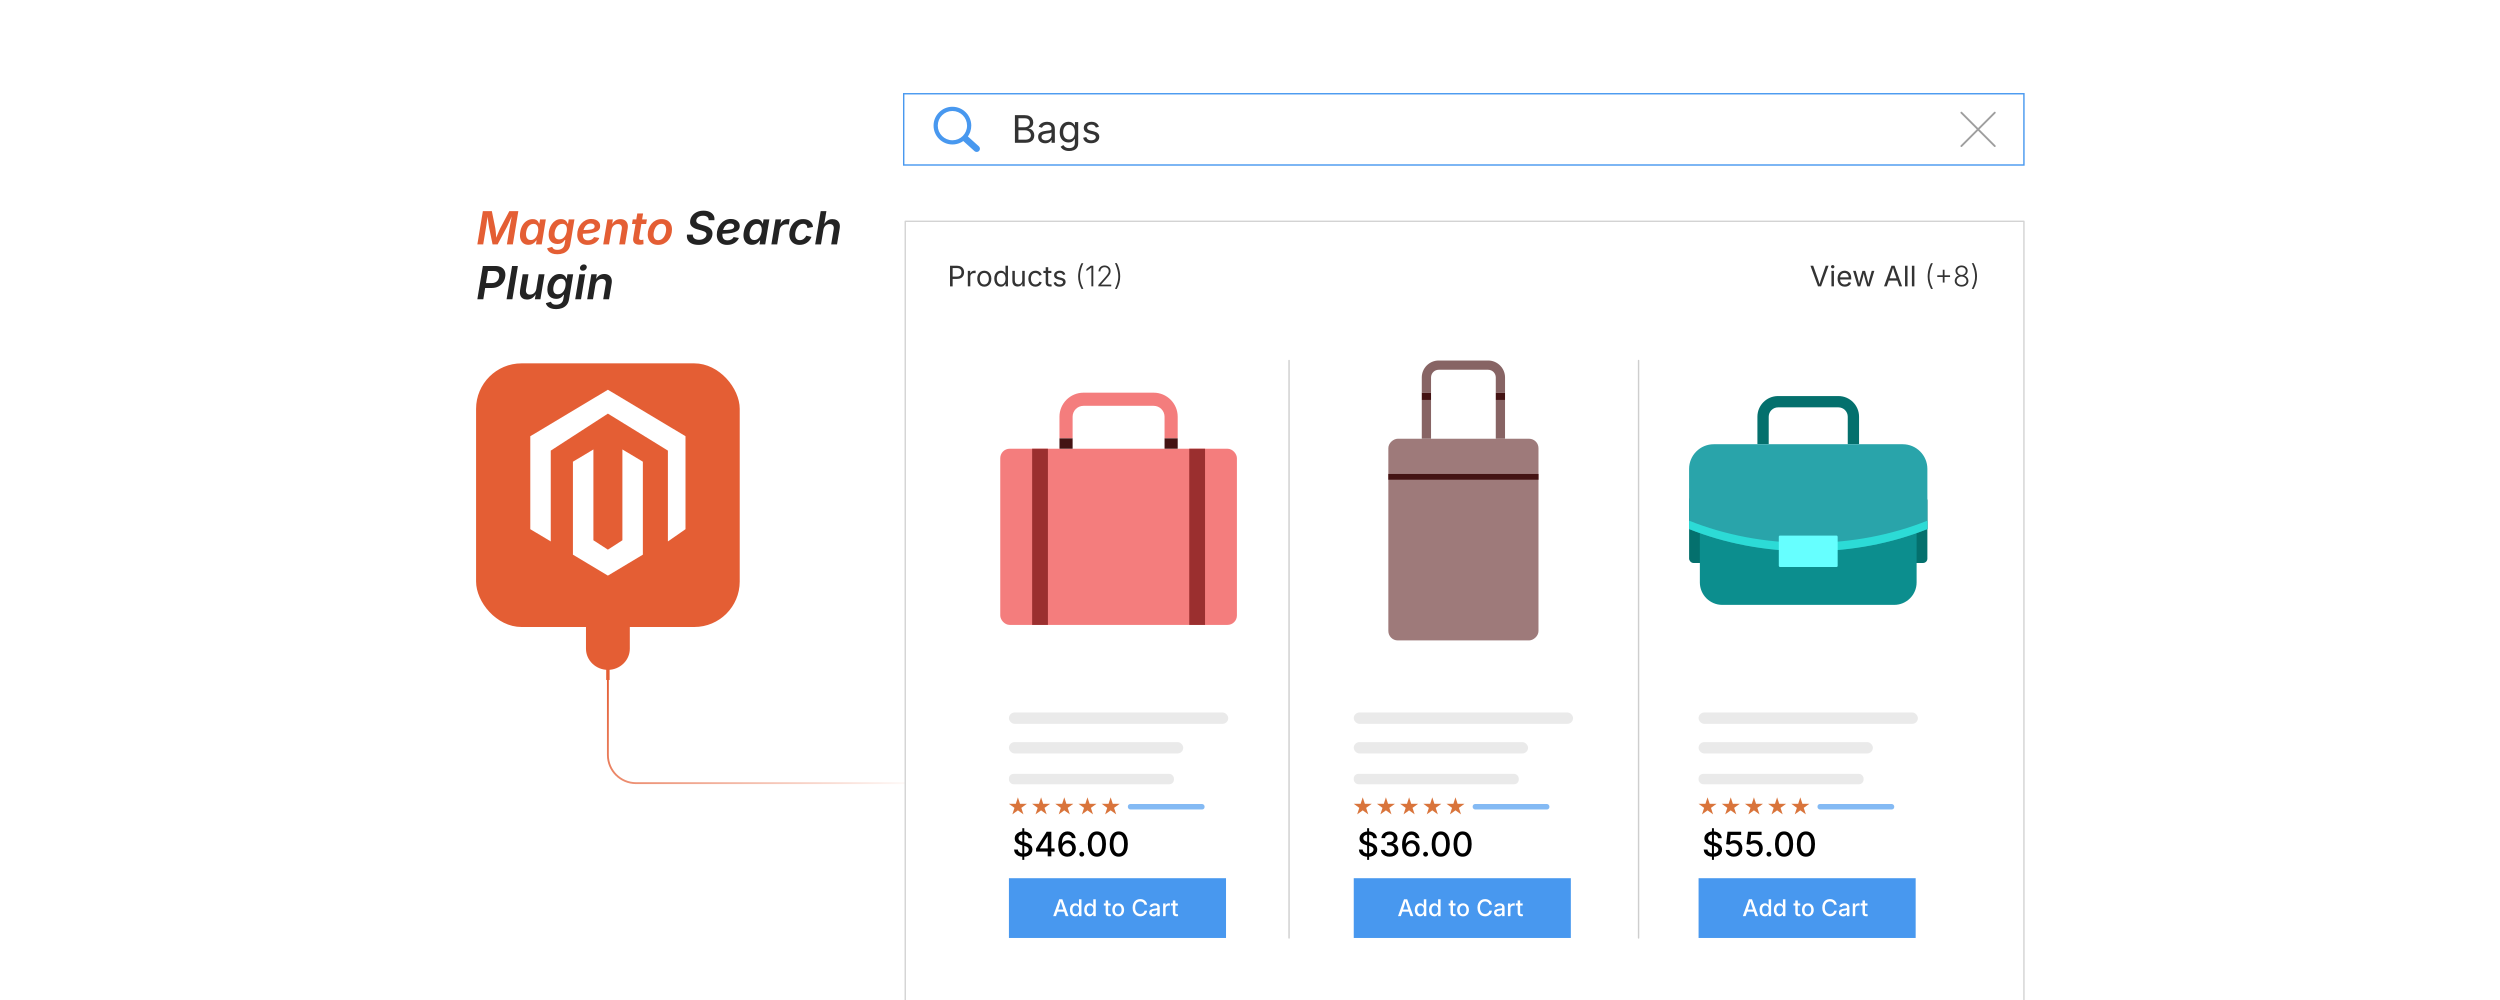 <?xml version="1.0" encoding="UTF-8"?><svg id="Layer_1" xmlns="http://www.w3.org/2000/svg" xmlns:xlink="http://www.w3.org/1999/xlink" viewBox="0 0 1000 400"><defs><linearGradient id="linear-gradient" x1="254.699" y1="259.019" x2="338.799" y2="343.119" gradientUnits="userSpaceOnUse"><stop offset="0" stop-color="#e45e34"/><stop offset="1" stop-color="#fff"/></linearGradient><filter id="drop-shadow-1" filterUnits="userSpaceOnUse"><feOffset dx="0" dy="5.667"/><feGaussianBlur result="blur" stdDeviation="4.534"/><feFlood flood-color="#333" flood-opacity=".09"/><feComposite in2="blur" operator="in"/><feComposite in="SourceGraphic"/></filter><filter id="drop-shadow-2" filterUnits="userSpaceOnUse"><feOffset dx="0" dy="5"/><feGaussianBlur result="blur-2" stdDeviation="4"/><feFlood flood-color="#333" flood-opacity=".09"/><feComposite in2="blur-2" operator="in"/><feComposite in="SourceGraphic"/></filter></defs><path d="M790.971,86.052c3.217,0,3.223-5,0-5-3.217,0-3.223,5,0,5h0Z" fill="#fff" stroke-width="0"/><path d="M243.158,270.935v31.075c0,6.212,5.036,11.248,11.248,11.248h113.879" fill="none" stroke="url(#linear-gradient)" stroke-miterlimit="10" stroke-width=".75"/><g filter="url(#drop-shadow-1)"><rect x="361.48" y="31.831" width="448.091" height="28.501" fill="#fff" stroke="#4898ef" stroke-miterlimit="10" stroke-width=".567"/><path d="M405.964,51.461v-11.066h3.921c.772,0,1.41.133,1.913.397.502.265.876.619,1.122,1.062.245.442.368.935.368,1.474,0,.476-.084.868-.253,1.178s-.39.556-.665.738c-.275.184-.573.319-.895.409v.104c.347.02.692.139,1.036.356s.631.527.861.929c.23.401.346.891.346,1.471,0,.555-.127,1.055-.383,1.5-.255.445-.655.799-1.199,1.059-.545.26-1.253.39-2.124.39h-4.048ZM407.375,45.252h2.436c.396,0,.755-.078,1.077-.234.322-.155.577-.376.765-.66.188-.285.282-.618.282-.999,0-.48-.167-.887-.501-1.219-.334-.331-.86-.497-1.578-.497h-2.48v3.609ZM407.375,50.213h2.6c.861,0,1.474-.165,1.838-.497.364-.332.546-.738.546-1.219,0-.371-.094-.713-.282-1.024s-.454-.562-.798-.75-.754-.282-1.229-.282h-2.674v3.772Z" fill="#333" stroke-width="0"/><path d="M418.077,51.654c-.525,0-1.001-.1-1.43-.297-.428-.198-.769-.488-1.021-.869-.252-.382-.379-.845-.379-1.389,0-.476.094-.862.282-1.159.188-.297.439-.531.754-.702s.662-.298,1.043-.382.765-.151,1.151-.201c.495-.063.898-.113,1.21-.148.312-.034.543-.094.694-.178s.227-.228.227-.431v-.045c0-.347-.064-.64-.193-.88-.128-.24-.322-.425-.579-.554s-.579-.193-.965-.193c-.396,0-.735.062-1.018.187-.282.123-.511.278-.687.464s-.308.375-.397.568l-1.285-.424c.213-.505.5-.899.861-1.185.361-.284.76-.486,1.196-.605.436-.118.866-.178,1.292-.178.277,0,.593.033.947.1.354.067.696.2,1.025.397.329.198.602.492.817.881s.323.907.323,1.556v5.474h-1.314v-1.129h-.089c-.094.193-.245.393-.453.598-.208.206-.478.378-.81.517-.332.139-.733.208-1.203.208ZM418.308,50.473c.495,0,.914-.096,1.255-.289.342-.193.602-.444.78-.754s.268-.633.268-.97v-1.15c-.055.064-.173.122-.356.174-.183.053-.393.099-.627.138-.235.04-.463.073-.684.101s-.395.048-.523.062c-.322.04-.623.108-.902.205-.28.096-.504.237-.672.423s-.252.438-.252.754c0,.287.074.527.223.721.149.192.352.339.609.438.257.1.552.148.884.148Z" fill="#333" stroke-width="0"/><path d="M427.658,54.744c-.614,0-1.145-.078-1.593-.234s-.821-.363-1.118-.62c-.297-.258-.532-.537-.706-.839l1.084-.698c.119.158.266.334.442.527.175.192.413.357.713.493.299.137.692.205,1.177.205.663,0,1.209-.159,1.638-.476.428-.317.642-.817.642-1.5v-1.664h-.126c-.094.158-.227.347-.397.564s-.416.41-.735.575c-.319.166-.747.249-1.281.249-.664,0-1.26-.157-1.79-.472-.53-.314-.948-.773-1.255-1.378-.307-.604-.46-1.339-.46-2.205,0-.856.151-1.601.453-2.232.302-.631.719-1.12,1.251-1.467s1.143-.52,1.831-.52c.535,0,.962.088,1.281.264s.565.377.739.605c.173.228.307.416.401.564h.126v-1.33h1.3v8.52c0,.713-.161,1.296-.482,1.749-.322.453-.757.785-1.304.999-.547.212-1.157.319-1.831.319ZM427.621,50.139c.505,0,.931-.115,1.277-.345.346-.23.609-.562.787-.995.178-.434.268-.952.268-1.557,0-.589-.088-1.107-.264-1.556s-.437-.8-.784-1.055-.775-.383-1.285-.383c-.525,0-.963.135-1.315.405-.352.27-.615.63-.791,1.08-.176.451-.264.953-.264,1.508,0,.569.089,1.072.268,1.508s.443.776.795,1.021c.351.245.787.367,1.307.367Z" fill="#333" stroke-width="0"/><path d="M436.444,51.64c-.569,0-1.076-.083-1.519-.249-.443-.166-.809-.412-1.096-.739s-.48-.728-.579-1.203l1.27-.305c.119.456.343.79.672,1.003.33.213.742.319,1.237.319.579,0,1.041-.124,1.385-.371.344-.248.516-.543.516-.884,0-.287-.101-.526-.301-.717-.201-.19-.506-.333-.917-.428l-1.381-.326c-.752-.179-1.312-.454-1.679-.828-.366-.374-.549-.854-.549-1.438,0-.476.134-.895.401-1.259.268-.364.633-.648,1.096-.854.463-.205.989-.308,1.578-.308.569,0,1.053.085,1.452.256.398.171.723.406.973.706s.437.645.561,1.036l-1.211.312c-.114-.297-.303-.566-.568-.81-.265-.242-.665-.364-1.2-.364-.495,0-.907.114-1.236.342-.33.229-.494.516-.494.861,0,.308.111.554.334.739.223.186.577.336,1.062.449l1.255.298c.753.178,1.31.454,1.671.828.361.373.542.845.542,1.414,0,.485-.137.918-.412,1.296-.275.379-.659.678-1.151.896s-1.063.327-1.712.327Z" fill="#333" stroke-width="0"/><path d="M380.968,37.039h.002v.001c2.083.001,3.969.846,5.334,2.211,1.363,1.363,2.207,3.248,2.208,5.329h.001v.011h-.001c-.001.839-.138,1.646-.392,2.399-.042.126-.087.248-.132.364v.001c-.218.553-.5,1.075-.837,1.556l4.39,3.946.003.002.024.022.002.002c.248.236.383.552.4.873.017.317-.082.641-.299.901l-.002.002-.026.031-.005.005-.022.024-.002.003c-.236.248-.552.383-.873.399-.317.017-.641-.082-.901-.299l-.002-.002-.031-.026-.004-.004-4.49-4.036c-.133.094-.268.183-.406.266-.186.114-.379.221-.576.319-1.011.504-2.154.788-3.362.788v.001h-.002v-.001c-2.083-.001-3.97-.846-5.335-2.211-1.363-1.363-2.207-3.248-2.208-5.329h-.001v-.007h.001c.001-2.083.846-3.97,2.211-5.335,1.363-1.363,3.248-2.207,5.329-2.208v-.001h.005ZM380.97,38.732v.001h-.007v-.001c-1.613.001-3.075.657-4.134,1.715-1.058,1.058-1.715,2.522-1.715,4.137h.001v.007h-.001c.001,1.613.656,3.075,1.715,4.133,1.058,1.059,2.522,1.715,4.137,1.715v-.001h.007v.001c1.613-.001,3.075-.656,4.134-1.715,1.058-1.058,1.715-2.521,1.715-4.136h-.001v-.007h.001c-.001-1.613-.657-3.075-1.715-4.134-1.058-1.059-2.521-1.715-4.136-1.715h0Z" fill="#4898ef" stroke-width="0"/><line x1="784.552" y1="39.403" x2="797.91" y2="52.76" fill="none" stroke="#9e9e9e" stroke-linecap="round" stroke-linejoin="round" stroke-width=".761"/><line x1="797.91" y1="39.403" x2="784.552" y2="52.76" fill="none" stroke="#9e9e9e" stroke-linecap="round" stroke-linejoin="round" stroke-width=".761"/><rect x="362.1" y="82.863" width="447.471" height="317.137" fill="#fff" stroke="#d3d3d3" stroke-linecap="round" stroke-linejoin="round" stroke-width=".567"/><path d="M727.206,108.876l-3.032-8.246h1.106l1.743,4.893c.1.28.225.654.374,1.123s.323,1.046.522,1.732h-.204c.199-.705.372-1.287.52-1.746s.27-.829.365-1.109l1.699-4.893h1.118l-3,8.246h-1.212Z" fill="#333" stroke-width="0"/><path d="M733.084,101.676c-.188,0-.351-.064-.487-.193-.136-.13-.204-.284-.204-.465,0-.185.068-.341.204-.468.137-.128.299-.191.487-.191.192,0,.356.063.492.191.137.127.205.283.205.468,0,.181-.068.335-.205.465-.136.129-.3.193-.492.193ZM732.58,108.876v-6.188h.996v6.188h-.996Z" fill="#333" stroke-width="0"/><path d="M737.927,109.009c-.598,0-1.113-.133-1.547-.398s-.768-.637-1.002-1.112-.352-1.031-.352-1.666.114-1.193.344-1.677c.229-.483.552-.861.971-1.135.419-.272.909-.409,1.47-.409.328,0,.652.055.972.163.318.108.608.284.868.525.261.242.468.561.623.955s.232.878.232,1.45v.415h-4.804v-.842h4.267l-.465.311c0-.406-.063-.767-.19-1.082-.128-.315-.316-.562-.567-.742-.251-.179-.562-.268-.936-.268s-.691.091-.957.273-.469.421-.609.714c-.14.293-.21.608-.21.943v.56c0,.457.079.846.237,1.165.159.319.382.561.667.725.286.164.617.246.994.246.243,0,.465-.035.664-.104.199-.07.37-.177.515-.318.144-.143.254-.318.332-.528l.963.266c-.096.31-.259.583-.487.818-.229.236-.512.421-.85.554-.337.133-.719.199-1.143.199Z" fill="#333" stroke-width="0"/><path d="M743.117,108.876l-1.876-6.188h1.057l.753,2.701c.104.369.214.786.332,1.253s.234.996.349,1.586h-.172c.111-.564.224-1.081.338-1.55s.225-.898.332-1.289l.741-2.701h1.062l.731,2.701c.103.38.211.803.323,1.27s.225.99.335,1.569h-.177c.117-.572.234-1.091.351-1.558s.229-.895.335-1.281l.753-2.701h1.057l-1.876,6.188h-.99l-.803-2.801c-.081-.283-.16-.573-.238-.868-.077-.296-.152-.598-.227-.908-.074-.31-.149-.625-.227-.946h.221c-.073.317-.148.632-.224.943-.076.312-.152.617-.229.916-.078.299-.157.587-.238.863l-.803,2.801h-.99Z" fill="#333" stroke-width="0"/><path d="M753.605,108.876l2.994-8.246h1.217l3.033,8.246h-1.106l-1.749-4.893c-.107-.302-.231-.68-.374-1.132-.142-.451-.314-1.028-.518-1.729h.199c-.199.709-.371,1.293-.518,1.752-.146.459-.267.829-.362,1.109l-1.699,4.893h-1.117ZM755.11,106.573v-.918h4.234v.918h-4.234Z" fill="#333" stroke-width="0"/><path d="M763.008,100.63v8.246h-.996v-8.246h.996Z" fill="#333" stroke-width="0"/><path d="M765.752,100.63v8.246h-.996v-8.246h.996Z" fill="#333" stroke-width="0"/><path d="M771.061,104.919c0-.598.057-1.213.169-1.846s.27-1.248.471-1.846.438-1.138.711-1.621h.736c-.277.571-.515,1.162-.714,1.771s-.351,1.213-.454,1.812-.155,1.176-.155,1.729c0,.521.047,1.044.142,1.571.094.528.239,1.073.437,1.636s.446,1.154.745,1.773h-.736c-.442-.808-.778-1.634-1.008-2.479-.229-.846-.343-1.679-.343-2.502Z" fill="#333" stroke-width="0"/><path d="M774.906,105.129v-.675h5.114v.675h-5.114ZM777.109,107.354v-5.12h.708v5.12h-.708Z" fill="#333" stroke-width="0"/><path d="M784.625,108.986c-.527,0-.998-.1-1.411-.299s-.737-.47-.972-.813c-.234-.343-.352-.732-.352-1.168,0-.339.071-.657.214-.954.142-.297.338-.547.589-.75s.533-.336.847-.398v-.039c-.409-.118-.738-.352-.987-.7s-.374-.744-.374-1.187c0-.41.107-.777.321-1.104.214-.326.505-.584.874-.771.369-.188.786-.282,1.251-.282.461,0,.876.094,1.245.282.369.188.661.444.877.769.216.325.324.694.324,1.107,0,.438-.125.834-.374,1.185s-.574.584-.977.702v.039c.31.062.59.195.839.398s.446.453.592.75.219.615.219.954c0,.436-.119.825-.357,1.168-.237.344-.563.614-.977.813s-.884.299-1.411.299ZM784.625,108.295c.388,0,.728-.07,1.021-.21.293-.141.522-.333.688-.579.166-.245.249-.524.249-.838,0-.328-.086-.621-.257-.877-.172-.257-.405-.461-.7-.612-.296-.151-.629-.227-1.002-.227s-.707.075-1.002.227-.528.355-.7.612c-.171.256-.257.549-.257.877,0,.313.082.593.246.838.164.246.394.438.689.579.295.14.636.21,1.023.21ZM784.625,104.294c.321,0,.607-.068.86-.205s.453-.323.601-.559c.147-.236.222-.504.222-.803s-.072-.562-.216-.789c-.145-.227-.344-.404-.598-.534-.255-.129-.545-.193-.869-.193-.325,0-.613.064-.866.193-.253.13-.452.308-.598.534-.146.228-.219.49-.219.789s.073.566.219.803c.146.235.347.422.604.559.256.137.543.205.86.205Z" fill="#333" stroke-width="0"/><path d="M788.709,109.899c.31-.634.562-1.233.756-1.798.193-.564.337-1.11.432-1.636.094-.525.141-1.043.141-1.553,0-.55-.053-1.124-.157-1.724-.105-.6-.256-1.204-.451-1.815-.196-.61-.436-1.201-.72-1.773h.741c.27.487.506,1.029.709,1.627s.36,1.214.473,1.849c.113.635.169,1.247.169,1.837,0,.838-.116,1.678-.349,2.521-.232.843-.566,1.665-1.002,2.465h-.741Z" fill="#333" stroke-width="0"/><path d="M380.006,108.876v-8.246h2.823c.642,0,1.17.117,1.585.352s.723.549.924.943.301.838.301,1.328c0,.491-.1.936-.301,1.334s-.508.716-.921.952c-.414.236-.941.354-1.583.354h-1.998v-.924h1.948c.435,0,.786-.075,1.051-.225.266-.149.458-.354.579-.614.12-.26.18-.552.18-.877,0-.324-.06-.615-.18-.871-.12-.257-.313-.459-.581-.606s-.621-.222-1.06-.222h-1.715v7.322h-1.052Z" fill="#333" stroke-width="0"/><path d="M387.123,108.876v-6.188h.963v.952h.066c.114-.313.318-.565.611-.756.293-.189.625-.285.994-.285.074,0,.161.002.263.006s.182.008.241.011v1.002c-.029-.007-.103-.019-.221-.033s-.244-.021-.376-.021c-.295,0-.56.062-.794.185-.234.124-.418.294-.551.51s-.199.464-.199.744v3.874h-.996Z" fill="#333" stroke-width="0"/><path d="M393.72,109.009c-.561,0-1.053-.133-1.475-.398s-.751-.639-.988-1.118c-.236-.479-.354-1.036-.354-1.671,0-.646.118-1.21.354-1.691.236-.481.565-.854.988-1.12s.914-.398,1.475-.398c.564,0,1.059.133,1.483.398.424.266.754.639.99,1.12.236.481.354,1.046.354,1.691,0,.635-.118,1.191-.354,1.671-.236.479-.566.853-.99,1.118-.425.266-.919.398-1.483.398ZM393.72,108.118c.417,0,.76-.107,1.029-.321s.469-.495.598-.844c.129-.349.194-.727.194-1.132,0-.41-.064-.791-.194-1.144-.129-.352-.328-.636-.598-.852s-.612-.324-1.029-.324c-.413,0-.753.108-1.019.324s-.463.499-.592.85c-.129.351-.194.732-.194,1.146,0,.405.064.783.194,1.132.129.349.326.63.592.844s.605.321,1.019.321Z" fill="#333" stroke-width="0"/><path d="M400.317,109.009c-.513,0-.967-.131-1.361-.393-.395-.263-.703-.633-.924-1.112-.222-.48-.332-1.048-.332-1.705,0-.653.111-1.219.334-1.696.224-.478.532-.846.927-1.104.395-.258.849-.387,1.361-.387.402,0,.721.066.958.199s.418.283.545.451c.127.168.225.307.291.418h.077v-3.05h.996v8.246h-.963v-.957h-.11c-.066.114-.166.257-.296.429-.131.171-.315.324-.553.459-.238.135-.555.202-.949.202ZM400.466,108.118c.376,0,.693-.099.952-.297.258-.197.454-.471.587-.821s.199-.755.199-1.212c0-.458-.065-.857-.196-1.198-.131-.342-.326-.608-.584-.8-.258-.192-.578-.288-.958-.288-.391,0-.717.102-.977.305-.26.203-.455.477-.583.821-.129.346-.194.732-.194,1.16,0,.432.065.823.196,1.176s.328.633.589.841c.262.209.585.313.969.313Z" fill="#333" stroke-width="0"/><path d="M407.036,108.953c-.417,0-.783-.086-1.099-.257-.315-.172-.561-.431-.736-.777s-.263-.78-.263-1.301v-3.93h.996v3.847c0,.476.125.849.376,1.118.25.269.592.403,1.024.403.295,0,.56-.064.794-.193s.419-.318.556-.567.205-.549.205-.899v-3.708h1.002v6.188h-.963v-1.5h.133c-.192.579-.464.987-.816,1.224-.353.235-.755.354-1.209.354Z" fill="#333" stroke-width="0"/><path d="M414.158,109.009c-.561,0-1.053-.133-1.475-.398s-.751-.639-.988-1.118c-.236-.479-.354-1.036-.354-1.671,0-.646.118-1.21.354-1.691.236-.481.565-.854.988-1.12s.914-.398,1.475-.398c.299,0,.581.038.847.116.266.077.508.188.728.335.219.146.408.324.567.536.159.213.28.453.365.723l-.957.271c-.044-.159-.113-.305-.205-.438s-.204-.248-.335-.346c-.131-.098-.281-.174-.451-.228-.17-.053-.356-.08-.559-.08-.413,0-.753.108-1.019.324s-.463.499-.592.85c-.129.351-.194.732-.194,1.146,0,.405.064.783.194,1.132.129.349.326.63.592.844s.605.321,1.019.321c.207,0,.396-.028.57-.083.173-.056.328-.134.462-.235s.248-.223.34-.362c.092-.141.161-.294.205-.46l.952.271c-.082.276-.202.522-.363.738-.16.216-.351.4-.573.554-.221.153-.467.27-.736.349-.27.079-.556.119-.858.119Z" fill="#333" stroke-width="0"/><path d="M420.55,102.688v.853h-3.199v-.853h3.199ZM418.281,101.217h.996v6.055c0,.276.056.479.169.605.112.127.3.191.562.191.063,0,.143-.008.241-.022s.188-.029.269-.044l.205.841c-.103.037-.22.064-.351.083-.131.019-.261.027-.391.027-.535,0-.952-.141-1.25-.423s-.448-.676-.448-1.182v-6.132Z" fill="#333" stroke-width="0"/><path d="M423.816,109.009c-.424,0-.802-.062-1.132-.186-.33-.123-.603-.307-.816-.551-.214-.243-.358-.542-.432-.896l.946-.227c.089.339.255.589.501.747.245.158.552.238.921.238.432,0,.776-.093,1.032-.277s.385-.403.385-.658c0-.214-.075-.393-.224-.534s-.377-.248-.684-.318l-1.029-.243c-.561-.133-.978-.339-1.251-.617s-.41-.636-.41-1.071c0-.354.1-.667.299-.938.199-.271.471-.483.816-.637.345-.153.737-.229,1.176-.229.424,0,.785.063,1.082.19.297.128.539.303.725.526.186.223.325.48.417.771l-.902.232c-.085-.221-.226-.422-.423-.603-.198-.182-.496-.271-.894-.271-.369,0-.676.085-.921.255-.246.169-.368.384-.368.642,0,.229.083.412.249.551s.43.25.792.335l.936.221c.561.133.976.339,1.245.617.269.279.404.63.404,1.055,0,.361-.102.684-.307.966-.205.282-.491.504-.858.667-.367.162-.792.243-1.275.243Z" fill="#333" stroke-width="0"/><path d="M431.253,104.919c0-.598.056-1.213.169-1.846.112-.633.269-1.248.47-1.846s.438-1.138.711-1.621h.736c-.276.571-.515,1.162-.714,1.771s-.351,1.213-.454,1.812c-.104.6-.155,1.176-.155,1.729,0,.521.047,1.044.141,1.571.094.528.24,1.073.438,1.636.197.562.445,1.154.744,1.773h-.736c-.443-.808-.779-1.634-1.007-2.479-.229-.846-.343-1.679-.343-2.502Z" fill="#333" stroke-width="0"/><path d="M437.325,100.63v8.246h-.775v-7.505h-.056l-1.915,1.423v-.853l1.765-1.312h.98Z" fill="#333" stroke-width="0"/><path d="M439.333,108.876v-.575l2.707-3.022c.339-.384.615-.714.827-.99.212-.276.369-.534.471-.772.102-.237.152-.485.152-.744,0-.313-.073-.587-.219-.821-.146-.234-.344-.416-.595-.546-.251-.129-.537-.193-.857-.193-.336,0-.628.072-.877.216s-.443.341-.581.59-.208.535-.208.86h-.758c0-.458.106-.864.318-1.221.212-.355.501-.635.869-.836.367-.2.787-.301,1.259-.301.465,0,.877.099,1.237.296s.643.465.85.803c.207.337.31.718.31,1.143,0,.303-.053.594-.158.874-.105.28-.287.597-.545.949s-.62.783-1.084,1.292l-2.015,2.242v.055h4.057v.703h-5.158Z" fill="#333" stroke-width="0"/><path d="M445.986,109.899c.31-.634.562-1.233.755-1.798.194-.564.338-1.11.432-1.636.094-.525.141-1.043.141-1.553,0-.55-.052-1.124-.158-1.724-.105-.6-.255-1.204-.451-1.815-.196-.61-.436-1.201-.72-1.773h.742c.269.487.505,1.029.708,1.627.203.598.36,1.214.473,1.849.112.635.168,1.247.168,1.837,0,.838-.116,1.678-.349,2.521-.232.843-.566,1.665-1.001,2.465h-.742Z" fill="#333" stroke-width="0"/><rect x="400.101" y="173.823" width="94.667" height="70.474" rx="3.771" ry="3.771" fill="#f47d7d" stroke-width="0"/><rect x="412.854" y="173.823" width="6.311" height="70.474" fill="#9b2f2f" stroke-width="0"/><rect x="475.702" y="173.823" width="6.311" height="70.474" fill="#9b2f2f" stroke-width="0"/><path d="M429.046,169.681v-8.661c0-2.402,1.954-4.355,4.355-4.355h28.065c2.402,0,4.355,1.954,4.355,4.355v8.661h5.259v-8.661c0-5.301-4.313-9.615-9.615-9.615h-28.065c-5.301,0-9.615,4.313-9.615,9.615v8.661h5.259Z" fill="#f47d7d" stroke-width="0"/><rect x="423.787" y="169.681" width="5.259" height="4.142" fill="#441313" stroke-width="0"/><rect x="465.822" y="169.681" width="5.259" height="4.142" fill="#441313" stroke-width="0"/><rect x="403.571" y="279.326" width="87.727" height="4.54" rx="2.27" ry="2.27" fill="#eaeaea" stroke-width="0"/><rect x="403.571" y="291.176" width="69.724" height="4.54" rx="2.27" ry="2.27" fill="#eaeaea" stroke-width="0"/><rect x="403.571" y="345.614" width="86.838" height="23.906" fill="#4898ef" stroke-width="0"/><rect x="403.571" y="303.885" width="66.004" height="4.142" rx="1.842" ry="1.842" fill="#eaeaea" stroke-width="0"/><rect x="451.142" y="315.94" width="30.688" height="2.184" rx=".971" ry=".971" fill="#4898ef" opacity=".67" stroke-width="0"/><polygon points="407.16 313.258 408.007 315.866 410.749 315.866 408.531 317.477 409.378 320.085 407.16 318.474 404.942 320.085 405.789 317.477 403.571 315.866 406.313 315.866 407.16 313.258" fill="#d9743b" stroke-width="0"/><polygon points="416.435 313.258 417.283 315.866 420.025 315.866 417.806 317.477 418.654 320.085 416.435 318.474 414.217 320.085 415.064 317.477 412.846 315.866 415.588 315.866 416.435 313.258" fill="#d9743b" stroke-width="0"/><polygon points="425.711 313.258 426.558 315.866 429.3 315.866 427.082 317.477 427.929 320.085 425.711 318.474 423.492 320.085 424.34 317.477 422.121 315.866 424.863 315.866 425.711 313.258" fill="#d9743b" stroke-width="0"/><polygon points="434.986 313.258 435.833 315.866 438.575 315.866 436.357 317.477 437.204 320.085 434.986 318.474 432.768 320.085 433.615 317.477 431.397 315.866 434.139 315.866 434.986 313.258" fill="#d9743b" stroke-width="0"/><polygon points="444.261 313.258 445.109 315.866 447.851 315.866 445.632 317.477 446.48 320.085 444.261 318.474 442.043 320.085 442.89 317.477 440.672 315.866 443.414 315.866 444.261 313.258" fill="#d9743b" stroke-width="0"/><path d="M421.286,360.774l2.393-6.728h1.265l2.438,6.728h-1.115l-1.31-3.743c-.102-.304-.214-.662-.336-1.074-.122-.412-.263-.908-.422-1.485h.208c-.153.584-.291,1.084-.413,1.501s-.229.77-.323,1.059l-1.269,3.743h-1.115ZM422.581,359v-.857h3.5v.857h-3.5Z" fill="#fff" stroke-width="0"/><path d="M430.085,360.874c-.409,0-.773-.104-1.093-.314-.319-.209-.569-.508-.749-.898-.181-.39-.271-.855-.271-1.397,0-.548.092-1.016.275-1.404.184-.388.435-.685.754-.889.319-.205.68-.308,1.083-.308.313,0,.565.052.756.156.191.104.341.225.449.363s.191.261.249.365h.054v-2.501h.993v6.728h-.966v-.79h-.081c-.057.108-.142.231-.253.37s-.264.26-.456.363c-.193.104-.441.156-.745.156ZM430.302,360.029c.283,0,.521-.075.716-.226.194-.15.341-.359.442-.625.101-.267.151-.574.151-.924,0-.353-.05-.658-.149-.919-.1-.26-.246-.463-.44-.609-.194-.146-.434-.219-.72-.219-.292,0-.535.076-.729.23-.194.153-.34.361-.438.625-.098.264-.147.561-.147.892,0,.334.05.636.149.903.1.268.247.479.443.637.195.156.436.234.722.234Z" fill="#fff" stroke-width="0"/><path d="M435.801,360.874c-.409,0-.773-.104-1.093-.314-.319-.209-.569-.508-.749-.898-.181-.39-.271-.855-.271-1.397,0-.548.092-1.016.275-1.404.184-.388.435-.685.754-.889.319-.205.68-.308,1.083-.308.313,0,.565.052.756.156.191.104.341.225.449.363s.191.261.249.365h.054v-2.501h.993v6.728h-.966v-.79h-.081c-.057.108-.142.231-.253.37s-.264.26-.456.363c-.193.104-.441.156-.745.156ZM436.018,360.029c.283,0,.521-.075.716-.226.194-.15.341-.359.442-.625.101-.267.151-.574.151-.924,0-.353-.05-.658-.149-.919-.1-.26-.246-.463-.44-.609-.194-.146-.434-.219-.72-.219-.292,0-.535.076-.729.23-.194.153-.34.361-.438.625-.098.264-.147.561-.147.892,0,.334.05.636.149.903.1.268.247.479.443.637.195.156.436.234.722.234Z" fill="#fff" stroke-width="0"/><path d="M444.263,355.726v.809h-2.736v-.809h2.736ZM442.262,354.525h.993v4.886c0,.201.043.35.129.444s.227.143.422.143c.051,0,.119-.006.203-.019.084-.012.156-.023.217-.036l.176.795c-.105.036-.218.062-.338.079-.121.017-.239.024-.357.024-.458,0-.812-.118-1.065-.354s-.379-.567-.379-.995v-4.967Z" fill="#fff" stroke-width="0"/><path d="M447.284,360.878c-.473,0-.886-.108-1.24-.325-.354-.216-.628-.521-.824-.911-.196-.392-.293-.847-.293-1.364,0-.523.098-.981.293-1.375.195-.393.47-.697.824-.914.354-.217.767-.325,1.24-.325.476,0,.89.108,1.244.325s.628.521.824.914c.195.394.293.852.293,1.375,0,.518-.098.973-.293,1.364-.196.391-.471.695-.824.911-.354.217-.768.325-1.244.325ZM447.284,360.038c.307,0,.561-.08.761-.241s.349-.375.447-.642c.098-.266.147-.559.147-.878,0-.322-.049-.617-.147-.887s-.247-.484-.447-.646-.454-.242-.761-.242c-.304,0-.556.081-.754.242s-.347.375-.444.643c-.098.269-.147.564-.147.89,0,.319.049.612.147.878.098.267.246.48.444.642s.45.241.754.241Z" fill="#fff" stroke-width="0"/><path d="M456.083,360.864c-.581,0-1.101-.138-1.558-.413s-.817-.671-1.079-1.188c-.262-.516-.393-1.132-.393-1.849,0-.719.131-1.337.393-1.854.262-.516.622-.912,1.079-1.189s.977-.415,1.558-.415c.355,0,.688.051,1,.153s.59.251.835.447c.246.195.449.433.61.713.161.28.27.598.327.953h-1.034c-.042-.214-.117-.403-.224-.567s-.237-.303-.391-.417-.325-.2-.515-.258c-.189-.057-.39-.086-.601-.086-.385,0-.731.098-1.036.291-.306.194-.546.479-.72.854-.175.375-.262.833-.262,1.375s.088,1,.266,1.375.418.658.723.849c.304.191.647.287,1.029.287.21,0,.41-.029.598-.088s.36-.145.515-.258c.155-.112.286-.252.393-.418.107-.165.181-.354.224-.563h1.038c-.051.331-.155.634-.312.909-.156.275-.356.516-.6.721-.244.204-.523.361-.838.472-.314.109-.657.164-1.027.164Z" fill="#fff" stroke-width="0"/><path d="M461.406,360.888c-.319,0-.608-.06-.867-.179-.259-.119-.463-.293-.614-.521s-.226-.509-.226-.84c0-.286.055-.521.165-.704s.259-.33.447-.438c.188-.108.397-.189.628-.243.23-.055.464-.095.702-.122.298-.036.54-.065.727-.088.187-.023.325-.061.413-.113.089-.053.133-.138.133-.255v-.027c0-.189-.036-.349-.108-.479s-.18-.229-.323-.3c-.143-.071-.321-.106-.535-.106-.22,0-.408.034-.566.102s-.286.154-.384.26-.171.215-.219.329l-.935-.243c.115-.302.279-.544.492-.728.214-.184.459-.317.736-.401.277-.085.562-.127.857-.127.205,0,.421.024.65.072.229.049.444.136.646.262.202.127.366.305.492.533s.19.526.19.894v3.351h-.962v-.69h-.05c-.066.129-.164.256-.293.379s-.292.225-.49.305-.433.12-.707.12ZM461.627,360.088c.271,0,.502-.053.695-.158.192-.104.34-.245.442-.42.103-.174.154-.359.154-.555v-.646c-.036.036-.105.068-.206.097-.101.028-.216.054-.346.077-.129.022-.254.041-.375.056-.121.016-.22.027-.298.036-.187.024-.357.065-.513.122-.155.058-.278.139-.37.244s-.138.245-.138.42c0,.159.041.293.124.401s.195.19.336.244.306.081.492.081Z" fill="#fff" stroke-width="0"/><path d="M465.245,360.774v-5.048h.961v.812h.054c.093-.276.256-.493.488-.65.231-.156.495-.234.79-.234.063,0,.135.002.217.007.081.005.149.012.203.021v.948c-.036-.013-.105-.024-.208-.036-.103-.013-.207-.019-.312-.019-.229,0-.435.049-.619.145-.184.097-.327.229-.429.399-.102.171-.153.367-.153.59v3.065h-.993Z" fill="#fff" stroke-width="0"/><path d="M471.137,355.726v.809h-2.736v-.809h2.736ZM469.136,354.525h.993v4.886c0,.201.043.35.129.444s.227.143.422.143c.051,0,.119-.006.203-.019.084-.012.156-.023.217-.036l.176.795c-.105.036-.218.062-.338.079-.121.017-.239.024-.357.024-.458,0-.812-.118-1.065-.354s-.379-.567-.379-.995v-4.967Z" fill="#fff" stroke-width="0"/><path d="M409.319,337.044c-.736,0-1.375-.116-1.917-.351-.542-.233-.966-.567-1.273-1.001-.306-.435-.475-.951-.506-1.551h1.515c.031.356.146.652.347.886.201.233.462.408.784.522s.67.172,1.045.172c.418,0,.79-.064,1.114-.195.324-.13.581-.314.77-.555s.284-.52.284-.837c0-.286-.083-.521-.248-.704-.166-.183-.388-.335-.668-.456s-.599-.229-.956-.321l-1.15-.317c-.807-.216-1.436-.535-1.888-.958-.452-.424-.678-.973-.678-1.646,0-.569.153-1.066.459-1.491.306-.426.723-.756,1.25-.992.527-.235,1.121-.354,1.782-.354.674,0,1.268.118,1.782.354.514.236.917.559,1.21.969.293.41.446.877.46,1.402h-1.468c-.048-.45-.257-.798-.625-1.045-.368-.247-.833-.37-1.392-.37-.396,0-.742.062-1.035.185-.293.124-.521.294-.681.513-.161.218-.241.466-.241.744,0,.312.096.565.288.757.191.191.425.344.701.456s.539.202.79.268l.959.252c.313.079.636.186.969.32.333.135.64.309.922.522s.51.479.684.793c.174.315.261.696.261,1.141,0,.556-.143,1.052-.43,1.488s-.702.779-1.246,1.028c-.545.249-1.203.373-1.974.373ZM408.922,338.28v-12.655h.793v12.655h-.793Z" fill="#000" stroke-width="0"/><path d="M414.424,334.961v-1.216l4.245-6.719h.965v1.792h-.615l-3.021,4.781v.079h5.832v1.282h-7.406ZM419.085,336.879v-2.281l.013-.562v-7.01h1.435v9.853h-1.448Z" fill="#000" stroke-width="0"/><path d="M426.914,337.011c-.441,0-.876-.078-1.306-.234-.43-.156-.818-.414-1.164-.773s-.623-.843-.83-1.451c-.208-.608-.311-1.364-.311-2.269,0-.854.086-1.615.258-2.281.172-.665.421-1.229.748-1.692.326-.463.718-.814,1.177-1.055s.977-.36,1.554-.36c.582,0,1.101.115,1.557.347.457.231.829.551,1.118.956s.468.87.539,1.395h-1.481c-.101-.4-.298-.73-.592-.988-.293-.258-.673-.387-1.141-.387-.48,0-.892.142-1.233.423-.342.282-.602.688-.78,1.214-.179.526-.268,1.163-.268,1.907h.073c.167-.277.375-.517.622-.717.247-.201.526-.354.836-.46.311-.105.638-.158.982-.158.573,0,1.091.138,1.554.413s.832.657,1.107,1.147c.275.489.413,1.047.413,1.673,0,.63-.143,1.198-.43,1.705-.287.508-.687.908-1.2,1.204-.514.295-1.114.442-1.802.442ZM426.908,335.741c.375,0,.709-.092,1.005-.277s.53-.433.704-.744c.174-.311.261-.657.261-1.041,0-.379-.084-.722-.251-1.028s-.397-.55-.691-.73c-.293-.181-.627-.271-1.001-.271-.282,0-.543.055-.784.162-.24.108-.451.258-.631.45-.181.191-.322.409-.423.654-.102.244-.152.504-.152.776,0,.366.084.705.254,1.016.169.311.403.561.701.75.298.189.634.284,1.009.284Z" fill="#000" stroke-width="0"/><path d="M432.707,336.978c-.273,0-.505-.096-.694-.285-.19-.189-.285-.421-.285-.694,0-.269.095-.496.285-.684.189-.188.421-.281.694-.281.269,0,.498.094.688.281s.284.415.284.684c0,.273-.095.505-.284.694s-.419.285-.688.285Z" fill="#000" stroke-width="0"/><path d="M438.757,337.011c-.763,0-1.413-.198-1.951-.595-.538-.396-.95-.971-1.237-1.723-.287-.751-.43-1.663-.43-2.734,0-1.066.145-1.977.433-2.73s.702-1.331,1.24-1.732c.538-.401,1.188-.602,1.951-.602.758,0,1.409.2,1.951.602s.957.979,1.243,1.732.43,1.664.43,2.73c0,1.067-.142,1.978-.426,2.731-.285.754-.697,1.329-1.237,1.726s-1.196.595-1.967.595ZM438.763,335.722c.454,0,.84-.148,1.157-.446s.559-.727.724-1.286c.165-.56.248-1.236.248-2.03,0-.798-.083-1.479-.248-2.043-.166-.564-.407-.995-.724-1.292-.317-.298-.703-.447-1.157-.447s-.84.15-1.157.45-.56.73-.727,1.293c-.167.562-.251,1.241-.251,2.039,0,.794.084,1.471.251,2.03s.41.988.727,1.286.703.446,1.157.446Z" fill="#000" stroke-width="0"/><path d="M447.498,337.011c-.763,0-1.413-.198-1.951-.595-.538-.396-.95-.971-1.237-1.723-.287-.751-.43-1.663-.43-2.734,0-1.066.145-1.977.433-2.73s.702-1.331,1.24-1.732c.538-.401,1.188-.602,1.951-.602.758,0,1.409.2,1.951.602s.957.979,1.243,1.732.43,1.664.43,2.73c0,1.067-.142,1.978-.426,2.731-.285.754-.697,1.329-1.237,1.726s-1.196.595-1.967.595ZM447.504,335.722c.454,0,.84-.148,1.157-.446s.559-.727.724-1.286c.165-.56.248-1.236.248-2.03,0-.798-.083-1.479-.248-2.043-.166-.564-.407-.995-.724-1.292-.317-.298-.703-.447-1.157-.447s-.84.15-1.157.45-.56.73-.727,1.293c-.167.562-.251,1.241-.251,2.039,0,.794.084,1.471.251,2.03s.41.988.727,1.286.703.446,1.157.446Z" fill="#000" stroke-width="0"/><rect x="545.026" y="180.134" width="80.676" height="60.059" rx="3.771" ry="3.771" transform="translate(795.527 -375.2) rotate(90)" fill="#9e7a7a" stroke-width="0"/><rect x="584.213" y="155.038" width="2.301" height="60.059" transform="translate(770.431 -400.297) rotate(90)" fill="#441313" stroke-width="0"/><path d="M572.417,151.405v-6.098c0-1.691,1.376-3.067,3.067-3.067h19.761c1.691,0,3.067,1.376,3.067,3.067v6.098h3.703v-6.098c0-3.733-3.037-6.77-6.77-6.77h-19.761c-3.733,0-6.77,3.037-6.77,6.77v6.098h3.703Z" fill="#876464" stroke-width="0"/><rect x="568.713" y="151.405" width="3.703" height="2.916" fill="#441313" stroke-width="0"/><rect x="598.311" y="151.405" width="3.703" height="2.916" fill="#441313" stroke-width="0"/><rect x="568.713" y="154.322" width="3.703" height="15.504" fill="#876464" stroke-width="0"/><rect x="598.311" y="154.322" width="3.703" height="15.504" fill="#876464" stroke-width="0"/><rect x="541.5" y="279.326" width="87.727" height="4.54" rx="2.27" ry="2.27" fill="#eaeaea" stroke-width="0"/><rect x="541.5" y="291.176" width="69.724" height="4.54" rx="2.27" ry="2.27" fill="#eaeaea" stroke-width="0"/><rect x="541.5" y="345.614" width="86.838" height="23.906" fill="#4898ef" stroke-width="0"/><rect x="541.5" y="303.885" width="66.004" height="4.142" rx="1.842" ry="1.842" fill="#eaeaea" stroke-width="0"/><rect x="589.071" y="315.94" width="30.688" height="2.184" rx=".971" ry=".971" fill="#4898ef" opacity=".67" stroke-width="0"/><polygon points="545.09 313.258 545.937 315.866 548.679 315.866 546.461 317.477 547.308 320.085 545.09 318.474 542.871 320.085 543.719 317.477 541.5 315.866 544.242 315.866 545.09 313.258" fill="#d9743b" stroke-width="0"/><polygon points="554.365 313.258 555.212 315.866 557.954 315.866 555.736 317.477 556.583 320.085 554.365 318.474 552.147 320.085 552.994 317.477 550.776 315.866 553.518 315.866 554.365 313.258" fill="#d9743b" stroke-width="0"/><polygon points="563.64 313.258 564.488 315.866 567.23 315.866 565.011 317.477 565.859 320.085 563.64 318.474 561.422 320.085 562.269 317.477 560.051 315.866 562.793 315.866 563.64 313.258" fill="#d9743b" stroke-width="0"/><polygon points="572.916 313.258 573.763 315.866 576.505 315.866 574.287 317.477 575.134 320.085 572.916 318.474 570.697 320.085 571.545 317.477 569.326 315.866 572.068 315.866 572.916 313.258" fill="#d9743b" stroke-width="0"/><polygon points="582.191 313.258 583.038 315.866 585.78 315.866 583.562 317.477 584.409 320.085 582.191 318.474 579.973 320.085 580.82 317.477 578.602 315.866 581.344 315.866 582.191 313.258" fill="#d9743b" stroke-width="0"/><path d="M559.216,360.774l2.393-6.728h1.265l2.438,6.728h-1.115l-1.309-3.743c-.103-.304-.215-.662-.337-1.074s-.263-.908-.422-1.485h.208c-.154.584-.291,1.084-.414,1.501-.121.417-.229.77-.322,1.059l-1.269,3.743h-1.115ZM560.512,359v-.857h3.499v.857h-3.499Z" fill="#fff" stroke-width="0"/><path d="M568.016,360.874c-.41,0-.773-.104-1.094-.314-.318-.209-.568-.508-.748-.898-.182-.39-.271-.855-.271-1.397,0-.548.092-1.016.275-1.404.184-.388.435-.685.754-.889.318-.205.68-.308,1.084-.308.312,0,.564.052.756.156.191.104.341.225.449.363s.191.261.248.365h.055v-2.501h.993v6.728h-.966v-.79h-.082c-.057.108-.141.231-.252.37s-.264.26-.457.363c-.192.104-.44.156-.744.156ZM568.232,360.029c.282,0,.521-.075.715-.226.194-.15.342-.359.443-.625.1-.267.15-.574.15-.924,0-.353-.049-.658-.148-.919-.1-.26-.246-.463-.44-.609-.194-.146-.435-.219-.72-.219-.293,0-.535.076-.729.23-.194.153-.341.361-.438.625s-.146.561-.146.892c0,.334.05.636.148.903.1.268.248.479.443.637.195.156.436.234.723.234Z" fill="#fff" stroke-width="0"/><path d="M573.731,360.874c-.409,0-.773-.104-1.093-.314-.318-.209-.568-.508-.749-.898-.181-.39-.271-.855-.271-1.397,0-.548.092-1.016.275-1.404.184-.388.434-.685.754-.889.318-.205.68-.308,1.083-.308.313,0,.565.052.757.156.19.104.34.225.449.363.107.139.191.261.248.365h.055v-2.501h.992v6.728h-.966v-.79h-.081c-.057.108-.142.231-.253.37s-.264.26-.456.363c-.193.104-.441.156-.745.156ZM573.948,360.029c.282,0,.521-.075.716-.226.193-.15.342-.359.442-.625.101-.267.151-.574.151-.924,0-.353-.05-.658-.148-.919-.1-.26-.246-.463-.441-.609-.193-.146-.434-.219-.72-.219-.292,0-.535.076-.729.23-.193.153-.34.361-.438.625s-.146.561-.146.892c0,.334.049.636.148.903s.247.479.443.637c.195.156.436.234.722.234Z" fill="#fff" stroke-width="0"/><path d="M582.193,355.726v.809h-2.736v-.809h2.736ZM580.192,354.525h.993v4.886c0,.201.043.35.129.444s.227.143.422.143c.051,0,.119-.006.203-.019.084-.012.156-.023.217-.036l.176.795c-.105.036-.218.062-.338.079-.121.017-.239.024-.357.024-.457,0-.812-.118-1.064-.354-.254-.236-.38-.567-.38-.995v-4.967Z" fill="#fff" stroke-width="0"/><path d="M585.213,360.878c-.473,0-.885-.108-1.239-.325-.354-.216-.628-.521-.823-.911-.196-.392-.294-.847-.294-1.364,0-.523.098-.981.294-1.375.195-.393.47-.697.823-.914.354-.217.767-.325,1.239-.325.477,0,.891.108,1.244.325s.629.521.824.914c.195.394.293.852.293,1.375,0,.518-.098.973-.293,1.364-.195.391-.471.695-.824.911-.354.217-.768.325-1.244.325ZM585.213,360.038c.307,0,.561-.08.762-.241.199-.161.349-.375.446-.642.098-.266.147-.559.147-.878,0-.322-.05-.617-.147-.887s-.247-.484-.446-.646c-.201-.161-.455-.242-.762-.242-.304,0-.555.081-.754.242s-.347.375-.444.643c-.099.269-.147.564-.147.89,0,.319.049.612.147.878.098.267.245.48.444.642s.45.241.754.241Z" fill="#fff" stroke-width="0"/><path d="M594.014,360.864c-.581,0-1.101-.138-1.559-.413-.457-.275-.816-.671-1.078-1.188-.262-.516-.393-1.132-.393-1.849,0-.719.131-1.337.393-1.854.262-.516.621-.912,1.078-1.189.458-.277.978-.415,1.559-.415.355,0,.688.051,1,.153s.59.251.835.447c.245.195.448.433.61.713.16.28.27.598.326.953h-1.033c-.043-.214-.117-.403-.224-.567s-.237-.303-.391-.417-.325-.2-.515-.258c-.189-.057-.391-.086-.601-.086-.386,0-.731.098-1.036.291-.306.194-.546.479-.721.854-.174.375-.262.833-.262,1.375s.089,1,.267,1.375.419.658.723.849c.304.191.647.287,1.029.287.21,0,.41-.029.599-.088.188-.059.359-.145.514-.258.156-.112.287-.252.394-.418.106-.165.181-.354.224-.563h1.038c-.052.331-.155.634-.312.909s-.356.516-.6.721c-.244.204-.523.361-.838.472-.314.109-.657.164-1.027.164Z" fill="#fff" stroke-width="0"/><path d="M599.336,360.888c-.318,0-.607-.06-.867-.179-.258-.119-.463-.293-.613-.521s-.227-.509-.227-.84c0-.286.056-.521.166-.704.109-.184.258-.33.446-.438s.397-.189.628-.243c.23-.055.465-.095.702-.122.298-.036.54-.065.727-.088.187-.023.325-.061.413-.113.089-.053.133-.138.133-.255v-.027c0-.189-.035-.349-.107-.479s-.18-.229-.323-.3c-.144-.071-.321-.106-.535-.106-.22,0-.408.034-.566.102s-.286.154-.384.26-.171.215-.219.329l-.936-.243c.115-.302.279-.544.492-.728.215-.184.459-.317.736-.401.277-.085.562-.127.857-.127.205,0,.422.024.65.072.229.049.444.136.646.262.201.127.365.305.492.533.126.229.189.526.189.894v3.351h-.962v-.69h-.05c-.066.129-.164.256-.293.379-.13.123-.293.225-.49.305s-.433.12-.707.12ZM599.558,360.088c.271,0,.503-.053.695-.158.192-.104.34-.245.442-.42.103-.174.154-.359.154-.555v-.646c-.037.036-.105.068-.206.097s-.216.054-.346.077c-.13.022-.255.041-.374.056-.121.016-.221.027-.299.036-.187.024-.357.065-.512.122-.155.058-.279.139-.371.244s-.137.245-.137.42c0,.159.041.293.123.401.084.108.195.19.337.244s.306.081.492.081Z" fill="#fff" stroke-width="0"/><path d="M603.175,360.774v-5.048h.962v.812h.054c.093-.276.256-.493.487-.65.232-.156.496-.234.791-.234.062,0,.135.002.217.007.08.005.148.012.203.021v.948c-.037-.013-.105-.024-.208-.036-.103-.013-.206-.019-.312-.019-.229,0-.436.049-.619.145-.184.097-.326.229-.429.399-.103.171-.153.367-.153.59v3.065h-.993Z" fill="#fff" stroke-width="0"/><path d="M609.066,355.726v.809h-2.736v-.809h2.736ZM607.066,354.525h.993v4.886c0,.201.043.35.129.444s.227.143.423.143c.051,0,.118-.006.203-.019.084-.012.156-.023.217-.036l.176.795c-.105.036-.219.062-.339.079s-.239.024-.356.024c-.458,0-.812-.118-1.066-.354-.252-.236-.379-.567-.379-.995v-4.967Z" fill="#fff" stroke-width="0"/><path d="M547.248,337.044c-.736,0-1.375-.116-1.918-.351-.541-.233-.966-.567-1.272-1.001-.306-.435-.476-.951-.506-1.551h1.515c.031.356.146.652.347.886s.462.408.784.522c.321.114.67.172,1.045.172.418,0,.789-.064,1.113-.195.324-.13.581-.314.771-.555s.284-.52.284-.837c0-.286-.082-.521-.248-.704-.165-.183-.388-.335-.668-.456-.279-.121-.598-.229-.955-.321l-1.15-.317c-.807-.216-1.436-.535-1.888-.958-.452-.424-.678-.973-.678-1.646,0-.569.153-1.066.46-1.491.306-.426.723-.756,1.249-.992.526-.235,1.121-.354,1.782-.354.674,0,1.268.118,1.781.354.514.236.918.559,1.211.969s.445.877.459,1.402h-1.468c-.048-.45-.257-.798-.624-1.045-.369-.247-.833-.37-1.393-.37-.396,0-.742.062-1.035.185-.293.124-.52.294-.681.513-.161.218-.241.466-.241.744,0,.312.096.565.287.757s.426.344.701.456.539.202.79.268l.959.252c.313.079.636.186.969.32s.64.309.923.522c.281.214.51.479.684.793.174.315.262.696.262,1.141,0,.556-.144,1.052-.43,1.488-.287.437-.703.779-1.246,1.028-.545.249-1.203.373-1.975.373ZM546.852,338.28v-12.655h.793v12.655h-.793Z" fill="#000" stroke-width="0"/><path d="M555.851,337.011c-.665,0-1.257-.114-1.775-.344-.519-.229-.928-.546-1.229-.952-.303-.405-.462-.877-.479-1.415h1.527c.022.291.12.543.294.754.174.212.404.375.691.489.286.115.605.172.959.172.388,0,.729-.065,1.024-.198.296-.132.528-.318.698-.559.169-.24.254-.519.254-.836,0-.331-.084-.621-.251-.87s-.41-.444-.728-.585-.703-.212-1.157-.212h-.84v-1.229h.84c.361,0,.681-.065.959-.195s.493-.312.647-.545c.154-.234.232-.507.232-.82,0-.305-.068-.568-.205-.794-.137-.225-.329-.399-.576-.525-.246-.125-.537-.188-.873-.188-.316,0-.613.059-.889.176-.275.116-.499.28-.671.492s-.265.468-.278.767h-1.454c.018-.533.175-1.002.473-1.408.298-.405.694-.722,1.19-.948.496-.228,1.048-.341,1.656-.341.631,0,1.178.123,1.643.37s.824.574,1.074.982c.252.407.377.852.377,1.332,0,.556-.154,1.023-.463,1.405-.309.381-.721.64-1.236.776v.073c.438.066.809.206,1.118.42.308.214.542.483.7.81.159.326.238.696.238,1.111,0,.542-.15,1.027-.449,1.454-.3.428-.713.766-1.24,1.012-.526.247-1.127.37-1.802.37Z" fill="#000" stroke-width="0"/><path d="M564.446,337.011c-.44,0-.876-.078-1.306-.234s-.818-.414-1.164-.773-.623-.843-.83-1.451-.311-1.364-.311-2.269c0-.854.086-1.615.258-2.281.172-.665.421-1.229.748-1.692.326-.463.718-.814,1.176-1.055.459-.24.977-.36,1.555-.36.582,0,1.101.115,1.557.347.457.231.829.551,1.117.956.289.405.469.87.539,1.395h-1.48c-.102-.4-.299-.73-.592-.988s-.674-.387-1.141-.387c-.48,0-.893.142-1.233.423-.342.282-.603.688-.78,1.214-.179.526-.268,1.163-.268,1.907h.072c.168-.277.375-.517.621-.717.248-.201.526-.354.837-.46.312-.105.638-.158.981-.158.574,0,1.092.138,1.555.413s.832.657,1.107,1.147c.275.489.413,1.047.413,1.673,0,.63-.144,1.198-.43,1.705-.286.508-.687.908-1.2,1.204-.514.295-1.114.442-1.802.442ZM564.439,335.741c.375,0,.71-.092,1.006-.277.295-.186.529-.433.703-.744.175-.311.262-.657.262-1.041,0-.379-.084-.722-.252-1.028-.167-.307-.396-.55-.69-.73-.293-.181-.627-.271-1.001-.271-.283,0-.544.055-.784.162-.24.108-.45.258-.632.45-.181.191-.321.409-.423.654-.102.244-.151.504-.151.776,0,.366.084.705.254,1.016s.403.561.701.75c.297.189.633.284,1.008.284Z" fill="#000" stroke-width="0"/><path d="M570.239,336.978c-.273,0-.505-.096-.694-.285s-.285-.421-.285-.694c0-.269.096-.496.285-.684s.421-.281.694-.281c.269,0,.498.094.688.281s.284.415.284.684c0,.273-.095.505-.284.694s-.419.285-.688.285Z" fill="#000" stroke-width="0"/><path d="M576.289,337.011c-.763,0-1.413-.198-1.951-.595-.537-.396-.949-.971-1.236-1.723-.287-.751-.43-1.663-.43-2.734,0-1.066.145-1.977.434-2.73.288-.754.701-1.331,1.239-1.732s1.188-.602,1.95-.602c.759,0,1.409.2,1.951.602s.957.979,1.243,1.732.43,1.664.43,2.73c0,1.067-.142,1.978-.427,2.731-.284.754-.696,1.329-1.236,1.726s-1.195.595-1.967.595ZM576.295,335.722c.455,0,.84-.148,1.158-.446.316-.298.559-.727.724-1.286s.248-1.236.248-2.03c0-.798-.083-1.479-.248-2.043s-.407-.995-.724-1.292c-.318-.298-.703-.447-1.158-.447-.453,0-.84.15-1.156.45-.318.3-.561.73-.728,1.293-.167.562-.251,1.241-.251,2.039,0,.794.084,1.471.251,2.03s.409.988.728,1.286c.316.298.703.446,1.156.446Z" fill="#000" stroke-width="0"/><path d="M585.031,337.011c-.764,0-1.414-.198-1.951-.595-.538-.396-.95-.971-1.236-1.723-.287-.751-.43-1.663-.43-2.734,0-1.066.145-1.977.433-2.73s.702-1.331,1.239-1.732c.539-.401,1.188-.602,1.951-.602.758,0,1.408.2,1.951.602.541.401.956.979,1.242,1.732.287.754.43,1.664.43,2.73,0,1.067-.142,1.978-.426,2.731-.285.754-.697,1.329-1.236,1.726-.541.396-1.196.595-1.967.595ZM585.037,335.722c.454,0,.84-.148,1.157-.446s.559-.727.724-1.286c.166-.56.248-1.236.248-2.03,0-.798-.082-1.479-.248-2.043-.165-.564-.406-.995-.724-1.292-.317-.298-.703-.447-1.157-.447s-.84.15-1.157.45-.56.73-.728,1.293c-.167.562-.251,1.241-.251,2.039,0,.794.084,1.471.251,2.03.168.56.41.988.728,1.286s.703.446,1.157.446Z" fill="#000" stroke-width="0"/><path d="M735.358,152.751h-24.128c-4.558,0-8.266,3.708-8.266,8.266v11.007h4.522v-11.007c0-2.065,1.68-3.744,3.744-3.744h24.128c2.065,0,3.744,1.68,3.744,3.744v11.007h4.522v-11.007c0-4.558-3.708-8.266-8.266-8.266Z" fill="#04706d" stroke-width="0"/><rect x="675.636" y="192.811" width="9.124" height="26.715" rx="1.742" ry="1.742" fill="#04706d" stroke-width="0"/><rect x="761.827" y="192.811" width="9.124" height="26.715" rx="1.742" ry="1.742" fill="#04706d" stroke-width="0"/><path d="M679.942,202.603v24.701c0,4.962,4.022,8.984,8.984,8.984h68.734c4.962,0,8.984-4.022,8.984-8.984v-24.701c-12.816,5.145-27.597,8.093-43.351,8.093s-30.535-2.948-43.351-8.093Z" fill="#0c8e8e" stroke-width="0"/><path d="M761.074,172.024h-75.562c-5.455,0-9.877,4.422-9.877,9.877v24.049c14.089,5.656,30.338,8.896,47.658,8.896s33.569-3.241,47.658-8.896v-24.049c0-5.455-4.422-9.877-9.877-9.877Z" fill="#29a4aa" stroke-width="0"/><path d="M675.636,202.603v3.346c14.089,5.656,30.338,8.896,47.658,8.896s33.569-3.241,47.658-8.896v-3.346c-14.089,5.656-30.338,8.896-47.658,8.896s-33.569-3.241-47.658-8.896Z" fill="#2cdbd6" stroke-width="0"/><rect x="711.522" y="208.573" width="23.543" height="12.546" rx=".428" ry=".428" fill="#6ff" stroke-width="0"/><rect x="679.43" y="279.326" width="87.727" height="4.54" rx="2.27" ry="2.27" fill="#eaeaea" stroke-width="0"/><rect x="679.43" y="291.176" width="69.724" height="4.54" rx="2.27" ry="2.27" fill="#eaeaea" stroke-width="0"/><rect x="679.43" y="345.614" width="86.838" height="23.906" fill="#4898ef" stroke-width="0"/><rect x="679.43" y="303.885" width="66.004" height="4.142" rx="1.842" ry="1.842" fill="#eaeaea" stroke-width="0"/><rect x="727.001" y="315.94" width="30.688" height="2.184" rx=".971" ry=".971" fill="#4898ef" opacity=".67" stroke-width="0"/><polygon points="683.019 313.258 683.867 315.866 686.609 315.866 684.39 317.477 685.238 320.085 683.019 318.474 680.801 320.085 681.648 317.477 679.43 315.866 682.172 315.866 683.019 313.258" fill="#d9743b" stroke-width="0"/><polygon points="692.295 313.258 693.142 315.866 695.884 315.866 693.666 317.477 694.513 320.085 692.295 318.474 690.076 320.085 690.924 317.477 688.705 315.866 691.447 315.866 692.295 313.258" fill="#d9743b" stroke-width="0"/><polygon points="701.57 313.258 702.417 315.866 705.159 315.866 702.941 317.477 703.788 320.085 701.57 318.474 699.352 320.085 700.199 317.477 697.981 315.866 700.723 315.866 701.57 313.258" fill="#d9743b" stroke-width="0"/><polygon points="710.845 313.258 711.693 315.866 714.435 315.866 712.216 317.477 713.064 320.085 710.845 318.474 708.627 320.085 709.474 317.477 707.256 315.866 709.998 315.866 710.845 313.258" fill="#d9743b" stroke-width="0"/><polygon points="720.121 313.258 720.968 315.866 723.71 315.866 721.492 317.477 722.339 320.085 720.121 318.474 717.902 320.085 718.75 317.477 716.531 315.866 719.273 315.866 720.121 313.258" fill="#d9743b" stroke-width="0"/><path d="M697.145,360.774l2.393-6.728h1.265l2.438,6.728h-1.115l-1.309-3.743c-.103-.304-.215-.662-.337-1.074s-.263-.908-.422-1.485h.208c-.154.584-.292,1.084-.413,1.501-.122.417-.23.77-.323,1.059l-1.269,3.743h-1.115ZM698.44,359v-.857h3.499v.857h-3.499Z" fill="#fff" stroke-width="0"/><path d="M705.944,360.874c-.41,0-.774-.104-1.093-.314-.319-.209-.569-.508-.75-.898-.181-.39-.271-.855-.271-1.397,0-.548.092-1.016.275-1.404.184-.388.435-.685.754-.889.319-.205.681-.308,1.084-.308.312,0,.564.052.756.156.191.104.341.225.449.363s.191.261.248.365h.055v-2.501h.993v6.728h-.966v-.79h-.082c-.057.108-.142.231-.253.37s-.263.26-.456.363c-.192.104-.44.156-.744.156ZM706.161,360.029c.282,0,.521-.075.715-.226.194-.15.342-.359.442-.625.102-.267.151-.574.151-.924,0-.353-.05-.658-.148-.919-.1-.26-.246-.463-.44-.609-.194-.146-.435-.219-.72-.219-.292,0-.535.076-.729.23-.194.153-.34.361-.438.625-.098.264-.146.561-.146.892,0,.334.05.636.149.903.099.268.246.479.442.637.195.156.437.234.723.234Z" fill="#fff" stroke-width="0"/><path d="M711.661,360.874c-.41,0-.774-.104-1.093-.314-.319-.209-.569-.508-.75-.898-.181-.39-.271-.855-.271-1.397,0-.548.092-1.016.275-1.404.184-.388.435-.685.754-.889.319-.205.681-.308,1.084-.308.312,0,.564.052.756.156.191.104.341.225.449.363s.191.261.248.365h.055v-2.501h.993v6.728h-.966v-.79h-.082c-.057.108-.142.231-.253.37s-.263.26-.456.363c-.192.104-.44.156-.744.156ZM711.878,360.029c.282,0,.521-.075.715-.226.194-.15.342-.359.442-.625.102-.267.151-.574.151-.924,0-.353-.05-.658-.148-.919-.1-.26-.246-.463-.44-.609-.194-.146-.435-.219-.72-.219-.292,0-.535.076-.729.23-.194.153-.34.361-.438.625-.098.264-.146.561-.146.892,0,.334.05.636.149.903.099.268.246.479.442.637.195.156.437.234.723.234Z" fill="#fff" stroke-width="0"/><path d="M720.121,355.726v.809h-2.736v-.809h2.736ZM718.121,354.525h.993v4.886c0,.201.043.35.129.444s.227.143.422.143c.052,0,.119-.006.203-.019.085-.012.157-.023.217-.036l.177.795c-.105.036-.219.062-.339.079s-.239.024-.356.024c-.458,0-.813-.118-1.066-.354-.252-.236-.379-.567-.379-.995v-4.967Z" fill="#fff" stroke-width="0"/><path d="M723.142,360.878c-.473,0-.886-.108-1.239-.325-.354-.216-.628-.521-.824-.911-.195-.392-.293-.847-.293-1.364,0-.523.098-.981.293-1.375.196-.393.471-.697.824-.914s.767-.325,1.239-.325c.476,0,.891.108,1.244.325s.628.521.824.914c.195.394.293.852.293,1.375,0,.518-.098.973-.293,1.364-.196.391-.471.695-.824.911-.354.217-.769.325-1.244.325ZM723.142,360.038c.308,0,.561-.08.761-.241s.35-.375.447-.642c.098-.266.146-.559.146-.878,0-.322-.049-.617-.146-.887s-.247-.484-.447-.646-.453-.242-.761-.242c-.304,0-.555.081-.754.242-.198.161-.347.375-.444.643-.098.269-.146.564-.146.89,0,.319.049.612.146.878.098.267.246.48.444.642.199.161.45.241.754.241Z" fill="#fff" stroke-width="0"/><path d="M731.942,360.864c-.581,0-1.101-.138-1.558-.413-.458-.275-.817-.671-1.079-1.188-.262-.516-.394-1.132-.394-1.849,0-.719.132-1.337.394-1.854.262-.516.621-.912,1.079-1.189.457-.277.977-.415,1.558-.415.354,0,.688.051,1,.153s.59.251.835.447c.245.195.448.433.609.713s.271.598.328.953h-1.034c-.042-.214-.117-.403-.224-.567-.107-.164-.237-.303-.391-.417s-.325-.2-.515-.258c-.189-.057-.39-.086-.601-.086-.386,0-.73.098-1.036.291-.306.194-.546.479-.72.854-.175.375-.263.833-.263,1.375s.089,1,.267,1.375.419.658.723.849c.304.191.647.287,1.029.287.211,0,.41-.029.599-.088.188-.059.359-.145.515-.258.154-.112.285-.252.393-.418.106-.165.182-.354.224-.563h1.038c-.051.331-.155.634-.312.909s-.356.516-.601.721c-.243.204-.522.361-.837.472-.315.109-.657.164-1.027.164Z" fill="#fff" stroke-width="0"/><path d="M737.265,360.888c-.318,0-.607-.06-.866-.179s-.464-.293-.614-.521-.226-.509-.226-.84c0-.286.055-.521.165-.704.109-.184.259-.33.446-.438.188-.108.397-.189.628-.243.23-.055.464-.095.702-.122.298-.036.54-.065.727-.088.187-.023.324-.061.413-.113s.134-.138.134-.255v-.027c0-.189-.036-.349-.108-.479s-.181-.229-.323-.3c-.143-.071-.321-.106-.535-.106-.22,0-.408.034-.566.102s-.286.154-.384.26-.171.215-.219.329l-.935-.243c.114-.302.278-.544.492-.728.213-.184.459-.317.735-.401.277-.085.563-.127.858-.127.204,0,.421.024.649.072.229.049.444.136.646.262.201.127.365.305.492.533.126.229.189.526.189.894v3.351h-.962v-.69h-.05c-.066.129-.164.256-.293.379-.13.123-.293.225-.49.305s-.433.12-.707.12ZM737.486,360.088c.271,0,.503-.053.695-.158.192-.104.34-.245.442-.42.103-.174.153-.359.153-.555v-.646c-.036.036-.104.068-.205.097s-.216.054-.346.077c-.129.022-.254.041-.375.056-.12.016-.22.027-.298.036-.187.024-.357.065-.512.122-.155.058-.279.139-.371.244s-.138.245-.138.42c0,.159.042.293.125.401.082.108.194.19.336.244s.306.081.492.081Z" fill="#fff" stroke-width="0"/><path d="M741.103,360.774v-5.048h.962v.812h.055c.093-.276.255-.493.487-.65.231-.156.495-.234.79-.234.063,0,.136.002.217.007s.148.012.203.021v.948c-.036-.013-.105-.024-.208-.036-.103-.013-.206-.019-.312-.019-.229,0-.435.049-.618.145-.184.097-.327.229-.429.399-.103.171-.154.367-.154.59v3.065h-.993Z" fill="#fff" stroke-width="0"/><path d="M746.995,355.726v.809h-2.736v-.809h2.736ZM744.995,354.525h.993v4.886c0,.201.043.35.129.444s.227.143.422.143c.052,0,.119-.006.203-.019.085-.012.157-.023.217-.036l.177.795c-.105.036-.219.062-.339.079s-.239.024-.356.024c-.458,0-.813-.118-1.066-.354-.252-.236-.379-.567-.379-.995v-4.967Z" fill="#fff" stroke-width="0"/><path d="M685.178,337.044c-.736,0-1.376-.116-1.918-.351-.542-.233-.967-.567-1.272-1.001-.307-.435-.476-.951-.506-1.551h1.514c.031.356.146.652.348.886.2.233.462.408.783.522.322.114.67.172,1.045.172.419,0,.79-.064,1.114-.195.324-.13.58-.314.771-.555.189-.24.284-.52.284-.837,0-.286-.083-.521-.248-.704s-.388-.335-.668-.456-.599-.229-.955-.321l-1.151-.317c-.807-.216-1.436-.535-1.888-.958-.451-.424-.678-.973-.678-1.646,0-.569.153-1.066.46-1.491.307-.426.723-.756,1.25-.992.526-.235,1.12-.354,1.781-.354.675,0,1.269.118,1.782.354.514.236.917.559,1.21.969s.446.877.46,1.402h-1.468c-.049-.45-.257-.798-.625-1.045s-.832-.37-1.392-.37c-.397,0-.742.062-1.035.185-.293.124-.521.294-.682.513-.16.218-.241.466-.241.744,0,.312.096.565.288.757.191.191.425.344.701.456.275.112.538.202.79.268l.958.252c.313.079.637.186.969.32.333.135.641.309.923.522s.51.479.685.793c.174.315.261.696.261,1.141,0,.556-.144,1.052-.43,1.488s-.702.779-1.246,1.028c-.545.249-1.202.373-1.974.373ZM684.78,338.28v-12.655h.794v12.655h-.794Z" fill="#000" stroke-width="0"/><path d="M693.542,337.011c-.613,0-1.159-.116-1.64-.35-.48-.234-.863-.556-1.147-.966s-.438-.875-.46-1.396h1.469c.021.278.114.526.277.744.163.219.376.389.638.513.263.123.55.185.863.185.375,0,.707-.086.998-.258s.52-.411.685-.717c.165-.307.248-.656.248-1.048,0-.397-.086-.753-.258-1.068s-.408-.561-.708-.737c-.3-.176-.644-.265-1.031-.265-.3,0-.6.052-.899.155s-.54.237-.721.4l-1.389-.198.549-4.979h5.442v1.29h-4.179l-.312,2.75h.054c.193-.189.451-.346.773-.469.321-.124.665-.186,1.031-.186.45,0,.864.08,1.243.241s.709.39.988.685c.28.295.498.643.655,1.041.156.399.234.837.234,1.312,0,.64-.146,1.209-.437,1.71-.291.5-.693.894-1.207,1.18-.514.287-1.101.43-1.762.43Z" fill="#000" stroke-width="0"/><path d="M701.708,337.011c-.613,0-1.159-.116-1.64-.35-.48-.234-.863-.556-1.147-.966s-.438-.875-.46-1.396h1.469c.021.278.114.526.277.744.163.219.376.389.638.513.263.123.55.185.863.185.375,0,.707-.086.998-.258s.52-.411.685-.717c.165-.307.248-.656.248-1.048,0-.397-.086-.753-.258-1.068s-.408-.561-.708-.737c-.3-.176-.644-.265-1.031-.265-.3,0-.6.052-.899.155s-.54.237-.721.4l-1.389-.198.549-4.979h5.442v1.29h-4.179l-.312,2.75h.054c.193-.189.451-.346.773-.469.321-.124.665-.186,1.031-.186.45,0,.864.08,1.243.241s.709.39.988.685c.28.295.498.643.655,1.041.156.399.234.837.234,1.312,0,.64-.146,1.209-.437,1.71-.291.5-.693.894-1.207,1.18-.514.287-1.101.43-1.762.43Z" fill="#000" stroke-width="0"/><path d="M707.573,336.978c-.273,0-.505-.096-.694-.285s-.284-.421-.284-.694c0-.269.095-.496.284-.684s.421-.281.694-.281c.269,0,.498.094.688.281s.284.415.284.684c0,.273-.095.505-.284.694s-.419.285-.688.285Z" fill="#000" stroke-width="0"/><path d="M713.623,337.011c-.763,0-1.413-.198-1.951-.595-.537-.396-.949-.971-1.236-1.723-.286-.751-.43-1.663-.43-2.734,0-1.066.145-1.977.434-2.73.288-.754.701-1.331,1.239-1.732s1.188-.602,1.951-.602c.758,0,1.408.2,1.95.602s.956.979,1.243,1.732c.286.754.43,1.664.43,2.73,0,1.067-.143,1.978-.427,2.731s-.696,1.329-1.236,1.726-1.195.595-1.967.595ZM713.63,335.722c.453,0,.839-.148,1.156-.446s.56-.727.725-1.286.248-1.236.248-2.03c0-.798-.083-1.479-.248-2.043s-.407-.995-.725-1.292c-.317-.298-.703-.447-1.156-.447-.454,0-.84.15-1.157.45s-.561.73-.728,1.293c-.168.562-.251,1.241-.251,2.039,0,.794.083,1.471.251,2.03.167.56.41.988.728,1.286s.703.446,1.157.446Z" fill="#000" stroke-width="0"/><path d="M722.364,337.011c-.763,0-1.413-.198-1.951-.595-.537-.396-.949-.971-1.236-1.723-.286-.751-.43-1.663-.43-2.734,0-1.066.145-1.977.434-2.73.288-.754.701-1.331,1.239-1.732s1.188-.602,1.951-.602c.758,0,1.408.2,1.95.602s.956.979,1.243,1.732c.286.754.43,1.664.43,2.73,0,1.067-.143,1.978-.427,2.731s-.696,1.329-1.236,1.726-1.195.595-1.967.595ZM722.371,335.722c.453,0,.839-.148,1.156-.446s.56-.727.725-1.286.248-1.236.248-2.03c0-.798-.083-1.479-.248-2.043s-.407-.995-.725-1.292c-.317-.298-.703-.447-1.156-.447-.454,0-.84.15-1.157.45s-.561.73-.728,1.293c-.168.562-.251,1.241-.251,2.039,0,.794.083,1.471.251,2.03.167.56.41.988.728,1.286s.703.446,1.157.446Z" fill="#000" stroke-width="0"/><line x1="515.623" y1="138.537" x2="515.623" y2="369.521" fill="none" stroke="#cecece" stroke-linecap="round" stroke-linejoin="round" stroke-width=".567"/><line x1="655.429" y1="138.537" x2="655.429" y2="369.521" fill="none" stroke="#cecece" stroke-linecap="round" stroke-linejoin="round" stroke-width=".567"/></g><g id="Layer_1-2"><g id="_558424832"><path id="_558422864" d="M234.391,259.51v-11.767h17.535v11.767c0,2.325-.99,4.438-2.585,5.969-1.589,1.524-3.777,2.471-6.182,2.471-2.405,0-4.593-.946-6.182-2.471-1.595-1.531-2.585-3.643-2.585-5.969l-0-0Z" fill="#e45e34" stroke-width="0"/><path id="_558429152" d="M239.786,248.326c0,.372-.453.674-1.011.674-.558,0-1.011-.302-1.011-.674v-7.973c0-.372.453-.674,1.011-.674.558,0,1.011.302,1.011.674v7.973Z" fill="#e45e34" stroke-width="0"/><path id="_558427688" d="M249.228,248.326c0,.372-.453.674-1.012.674-.559,0-1.012-.302-1.012-.674v-7.973c0-.372.453-.674,1.012-.674.559,0,1.012.302,1.012.674v7.973Z" fill="#e45e34" stroke-width="0"/><path id="_558422408" d="M242.482,271.995v-5.085h1.353v5.085h-1.353Z" fill="#e45e34" fill-rule="evenodd" stroke-width="0"/></g></g><rect x="190.429" y="140.341" width="105.459" height="105.459" rx="18.189" ry="18.189" fill="#e45e34" filter="url(#drop-shadow-2)" stroke-width="0"/><g id="LOGO"><polyline points="267.161 190.259 267.161 180.247 243.158 165.449 220.303 180.247 220.303 216.577 212.116 211.672 212.116 174.489 243.158 155.897 274.201 174.489 274.201 211.672 267.161 216.577 267.161 190.259" fill="#fff" stroke-width="0"/><polygon points="257.145 184.682 257.145 221.865 251.482 225.255 243.158 230.243 234.828 225.255 229.172 221.865 229.172 184.682 237.359 179.776 237.359 216.106 243.158 219.859 248.958 216.106 248.958 179.776 257.145 184.682" fill="#fff" stroke-width="0"/></g><path d="M190.939,97.75l2.206-13.308h3.59l1.394,6.868c.042.262.085.596.129,1,.045.405.086.84.125,1.305.039.464.073.917.103,1.357.029.44.053.827.071,1.161h-.482c.131-.346.286-.741.464-1.188.179-.446.363-.9.554-1.361.19-.462.374-.892.549-1.291.176-.398.326-.727.451-.982l3.644-6.868h3.599l-2.206,13.308h-2.375l1.098-6.716c.054-.298.119-.657.197-1.076.077-.42.161-.863.25-1.331s.179-.934.268-1.397c.089-.465.167-.896.232-1.296h.17c-.203.471-.414.953-.634,1.447s-.438.972-.652,1.434c-.214.461-.414.884-.599,1.269-.185.384-.339.7-.464.951l-3.572,6.716h-2.027l-1.384-6.716c-.06-.328-.13-.767-.21-1.317-.081-.551-.164-1.157-.25-1.818-.086-.66-.168-1.315-.246-1.965h.205c-.06.417-.124.861-.192,1.331-.068.471-.137.938-.206,1.402s-.131.902-.188,1.312c-.057.411-.111.763-.165,1.055l-1.107,6.716h-2.34Z" fill="#e45e34" stroke-width="0"/><path d="M211.355,97.929c-.78,0-1.448-.202-2.005-.607-.557-.405-.951-.993-1.184-1.764-.232-.771-.256-1.698-.071-2.782.185-1.113.522-2.051,1.014-2.813.491-.762,1.082-1.34,1.773-1.732.69-.394,1.42-.59,2.188-.59.589,0,1.055.099,1.398.295.342.196.603.434.781.71.179.277.307.534.384.772h.107l.268-1.652h2.322l-1.652,9.985h-2.287l.259-1.581h-.143c-.167.25-.387.511-.661.781-.274.271-.613.502-1.018.692s-.896.286-1.474.286ZM212.32,96.017c.506,0,.957-.137,1.353-.411.396-.273.726-.655.991-1.144.265-.487.451-1.057.558-1.705.107-.649.109-1.214.004-1.692-.104-.479-.31-.852-.616-1.117-.307-.265-.716-.397-1.228-.397-.524,0-.987.141-1.389.42-.402.28-.731.661-.987,1.144-.256.482-.435,1.03-.536,1.644-.101.625-.103,1.183-.004,1.674s.302.879.612,1.161c.31.283.724.425,1.242.425Z" fill="#e45e34" stroke-width="0"/><path d="M222.921,101.697c-.828,0-1.528-.108-2.103-.325-.575-.218-1.026-.508-1.353-.871-.328-.363-.536-.76-.625-1.188l2.028-.562c.065.179.171.359.317.541s.358.333.639.455c.28.122.655.184,1.125.184.75,0,1.384-.183,1.902-.545.518-.363.84-.899.965-1.608l.312-1.812-.214.018c-.161.25-.366.499-.616.746s-.562.454-.938.62c-.375.167-.836.251-1.384.251-.685,0-1.292-.142-1.822-.425-.53-.282-.945-.702-1.246-1.259s-.451-1.249-.451-2.077c0-.762.11-1.509.33-2.241s.543-1.398.969-1.996c.426-.599.942-1.075,1.549-1.43.607-.354,1.298-.531,2.072-.531.458,0,.845.062,1.161.184.315.122.576.279.781.473.206.194.366.396.482.607.116.212.204.406.264.585l.151-.035.277-1.688h2.286l-1.679,10.093c-.149.887-.466,1.613-.951,2.179s-1.091.984-1.817,1.255c-.727.271-1.53.406-2.412.406ZM223.663,95.767c.524,0,.981-.122,1.371-.366.39-.244.713-.567.969-.97.256-.401.446-.842.572-1.321.125-.479.188-.957.188-1.434,0-.655-.15-1.173-.451-1.554s-.755-.572-1.362-.572c-.506,0-.955.124-1.344.371-.39.247-.719.574-.987.982-.268.408-.469.855-.603,1.344s-.201.974-.201,1.456c0,.638.153,1.141.46,1.51s.77.554,1.389.554Z" fill="#e45e34" stroke-width="0"/><path d="M235.059,97.964c-.863,0-1.607-.162-2.233-.486-.625-.324-1.104-.789-1.438-1.394-.333-.604-.5-1.329-.5-2.175,0-.857.139-1.665.416-2.425.277-.759.669-1.432,1.179-2.018.509-.587,1.106-1.047,1.791-1.38.685-.334,1.435-.501,2.251-.501.685,0,1.292.115,1.822.344.53.229.947.558,1.25.983.304.425.456.93.456,1.514,0,.602-.17,1.102-.509,1.5-.339.399-.847.715-1.523.947-.676.231-1.517.397-2.523.495-1.006.099-2.179.147-3.519.147l.259-1.482c1.125,0,2.053-.023,2.782-.071.729-.048,1.299-.128,1.71-.241.411-.113.701-.27.871-.469.169-.2.254-.448.254-.746,0-.34-.142-.607-.424-.804s-.663-.295-1.139-.295c-.613,0-1.124.153-1.532.46s-.731.698-.969,1.175c-.238.477-.41.974-.514,1.491-.104.518-.156.985-.156,1.402,0,.411.065.784.196,1.121.131.336.352.602.661.795s.723.29,1.241.29c.554,0,1.043-.116,1.469-.349s.737-.554.933-.965l2.108.357c-.339.84-.924,1.513-1.755,2.019s-1.803.759-2.916.759Z" fill="#e45e34" stroke-width="0"/><path d="M244.57,91.98l-.964,5.77h-2.322l1.661-9.985h2.197l-.366,2.465-.206-.071c.417-.852.92-1.483,1.509-1.897.59-.414,1.277-.621,2.063-.621.708,0,1.304.153,1.786.46s.826.746,1.031,1.317c.206.572.24,1.26.103,2.063l-1.045,6.27h-2.322l1.009-6.064c.119-.679.034-1.193-.254-1.545-.289-.352-.719-.527-1.291-.527-.429,0-.825.096-1.188.286s-.668.463-.916.817-.409.775-.487,1.264Z" fill="#e45e34" stroke-width="0"/><path d="M258.762,87.765l-.295,1.822h-5.671l.295-1.822h5.671ZM254.913,85.39h2.322l-1.581,9.547c-.065.369-.033.638.099.804.131.167.372.25.723.25.101,0,.241-.013.42-.04.179-.026.324-.052.438-.076l.062,1.796c-.256.071-.52.125-.791.16-.271.036-.534.054-.79.054-.965,0-1.663-.238-2.095-.714-.432-.477-.573-1.155-.424-2.037l1.616-9.743Z" fill="#e45e34" stroke-width="0"/><path d="M263.219,97.955c-.87,0-1.611-.171-2.224-.514-.613-.342-1.083-.824-1.411-1.446-.327-.622-.491-1.35-.491-2.184,0-.798.126-1.566.38-2.305.253-.738.619-1.397,1.098-1.978.479-.581,1.063-1.041,1.75-1.38.688-.34,1.466-.51,2.336-.51.869,0,1.612.17,2.228.51.616.339,1.088.82,1.416,1.442.328.622.491,1.353.491,2.192,0,.804-.126,1.575-.379,2.312-.253.739-.621,1.398-1.103,1.979-.482.581-1.067,1.039-1.755,1.376-.688.336-1.466.504-2.335.504ZM263.29,96.071c.536,0,1.003-.138,1.402-.411s.728-.628.987-1.062c.259-.435.452-.903.581-1.407.128-.503.192-.983.192-1.442,0-.435-.067-.818-.201-1.152-.134-.333-.338-.595-.612-.785-.274-.19-.625-.286-1.054-.286-.536,0-1.003.136-1.402.406-.399.271-.728.624-.987,1.059-.259.435-.452.903-.58,1.406-.128.504-.192.987-.192,1.451,0,.649.152,1.183.456,1.599.304.417.774.626,1.411.626Z" fill="#e45e34" stroke-width="0"/><path d="M279.438,97.955c-1.024,0-1.905-.159-2.644-.478s-1.285-.786-1.639-1.402c-.354-.616-.478-1.361-.371-2.237h2.349c-.036.465.046.852.246,1.161.199.31.491.54.875.692.384.151.826.228,1.326.228.53,0,1.008-.08,1.434-.241.425-.16.777-.385,1.054-.674s.445-.624.504-1.005c.06-.346.009-.631-.152-.857-.161-.227-.408-.417-.741-.571-.333-.155-.735-.295-1.206-.42l-1.447-.394c-1.018-.268-1.803-.686-2.354-1.255-.551-.568-.749-1.338-.594-2.309.125-.786.435-1.474.929-2.062.494-.59,1.121-1.048,1.88-1.376.759-.327,1.606-.491,2.541-.491.941,0,1.753.162,2.438.487.685.324,1.197.775,1.536,1.353.339.578.455,1.238.348,1.983h-2.304c.036-.566-.146-1.007-.545-1.322s-.958-.474-1.679-.474c-.506,0-.951.075-1.335.224-.384.148-.694.355-.929.621-.235.265-.383.563-.442.897-.06.369.003.674.188.915s.441.434.768.576c.328.143.664.259,1.009.349l1.188.321c.47.119.921.276,1.353.474.432.196.81.443,1.134.741.324.298.561.66.71,1.089s.176.936.081,1.519c-.125.78-.421,1.467-.889,2.059-.468.593-1.088,1.054-1.862,1.385-.774.33-1.694.495-2.76.495Z" fill="#232323" stroke-width="0"/><path d="M290.888,97.964c-.863,0-1.607-.162-2.233-.486-.625-.324-1.104-.789-1.438-1.394-.333-.604-.5-1.329-.5-2.175,0-.857.139-1.665.416-2.425.277-.759.669-1.432,1.179-2.018.509-.587,1.106-1.047,1.791-1.38.685-.334,1.435-.501,2.251-.501.685,0,1.292.115,1.822.344.53.229.947.558,1.25.983.304.425.456.93.456,1.514,0,.602-.17,1.102-.509,1.5-.339.399-.847.715-1.523.947-.676.231-1.517.397-2.523.495-1.006.099-2.179.147-3.519.147l.259-1.482c1.125,0,2.053-.023,2.782-.071.729-.048,1.299-.128,1.71-.241.411-.113.701-.27.871-.469.169-.2.254-.448.254-.746,0-.34-.142-.607-.424-.804s-.663-.295-1.139-.295c-.613,0-1.124.153-1.532.46s-.731.698-.969,1.175c-.238.477-.41.974-.514,1.491-.104.518-.156.985-.156,1.402,0,.411.065.784.196,1.121.131.336.352.602.661.795s.723.29,1.241.29c.554,0,1.043-.116,1.469-.349s.737-.554.933-.965l2.108.357c-.339.84-.924,1.513-1.755,2.019s-1.803.759-2.916.759Z" fill="#232323" stroke-width="0"/><path d="M300.765,97.929c-.78,0-1.448-.202-2.005-.607-.557-.405-.951-.993-1.184-1.764-.232-.771-.256-1.698-.071-2.782.185-1.113.522-2.051,1.014-2.813.491-.762,1.082-1.34,1.773-1.732.69-.394,1.42-.59,2.188-.59.589,0,1.055.099,1.398.295.342.196.603.434.781.71.179.277.307.534.384.772h.107l.268-1.652h2.322l-1.652,9.985h-2.287l.259-1.581h-.143c-.167.25-.387.511-.661.781-.274.271-.613.502-1.018.692s-.896.286-1.474.286ZM301.73,96.017c.506,0,.957-.137,1.353-.411.396-.273.726-.655.991-1.144.265-.487.451-1.057.558-1.705.107-.649.109-1.214.004-1.692-.104-.479-.31-.852-.616-1.117-.307-.265-.716-.397-1.228-.397-.524,0-.987.141-1.389.42-.402.28-.731.661-.987,1.144-.256.482-.435,1.03-.536,1.644-.101.625-.103,1.183-.004,1.674s.302.879.612,1.161c.31.283.724.425,1.242.425Z" fill="#232323" stroke-width="0"/><path d="M308.553,97.75l1.652-9.985h2.251l-.277,1.671h.107c.274-.578.661-1.023,1.161-1.336s1.036-.469,1.607-.469c.131,0,.275.006.433.018.158.013.291.027.397.045l-.357,2.135c-.102-.03-.256-.057-.464-.08-.208-.024-.411-.036-.607-.036-.429,0-.829.093-1.201.277-.373.185-.682.438-.929.763-.247.325-.406.698-.478,1.121l-.974,5.877h-2.322Z" fill="#232323" stroke-width="0"/><path d="M319.842,97.955c-.857,0-1.593-.173-2.206-.518-.614-.346-1.085-.831-1.416-1.456-.33-.625-.496-1.354-.496-2.188,0-.78.122-1.536.366-2.269s.603-1.391,1.076-1.975c.474-.583,1.055-1.048,1.746-1.393.691-.346,1.482-.519,2.376-.519.565,0,1.081.073,1.545.219.464.146.868.357,1.21.635.342.276.613.608.813.995.199.388.311.825.335,1.313l-2.224.401c-.018-.262-.065-.495-.143-.701-.078-.205-.187-.381-.326-.526-.14-.146-.312-.258-.518-.335s-.445-.116-.719-.116c-.542,0-1.012.133-1.411.397s-.732.613-1,1.045-.467.899-.598,1.402c-.131.503-.197.993-.197,1.469,0,.435.064.82.192,1.157.128.336.329.6.603.79s.628.286,1.063.286c.292,0,.57-.045.835-.135.265-.089.507-.212.728-.37.22-.158.417-.347.589-.567.172-.22.31-.464.411-.732l2.108.5c-.19.495-.439.938-.746,1.331s-.664.727-1.072,1c-.408.274-.857.485-1.349.635-.491.148-1.017.223-1.577.223Z" fill="#232323" stroke-width="0"/><path d="M329.354,91.9l-.964,5.85h-2.322l2.206-13.308h2.286l-.964,5.787h-.232c.28-.577.597-1.058.951-1.442.354-.384.749-.671,1.184-.861s.92-.286,1.456-.286c.685,0,1.269.146,1.751.438.482.292.829.718,1.04,1.277s.249,1.241.112,2.046l-1.054,6.35h-2.331l1-5.993c.113-.679.024-1.205-.268-1.58-.292-.376-.739-.563-1.34-.563-.405,0-.783.09-1.134.269-.352.179-.647.438-.889.776-.241.34-.403.754-.487,1.242Z" fill="#232323" stroke-width="0"/><path d="M190.939,119.699l2.206-13.308h4.975c1.018,0,1.843.189,2.474.567.631.378,1.072.899,1.322,1.562.25.664.304,1.419.161,2.265-.137.852-.441,1.609-.911,2.272-.471.664-1.088,1.187-1.854,1.567-.765.382-1.66.572-2.684.572h-3.305l.331-1.965h2.974c.619,0,1.137-.106,1.554-.317.417-.211.746-.502.987-.871s.397-.786.469-1.25c.077-.471.055-.886-.067-1.246s-.357-.643-.706-.849c-.348-.205-.829-.308-1.442-.308h-2.233l-1.867,11.307h-2.384Z" fill="#232323" stroke-width="0"/><path d="M207.158,106.391l-2.206,13.308h-2.322l2.206-13.308h2.322Z" fill="#232323" stroke-width="0"/><path d="M210.828,119.824c-.679,0-1.25-.146-1.715-.438-.464-.292-.793-.718-.987-1.277s-.228-1.241-.103-2.045l1.054-6.351h2.322l-.991,5.993c-.107.667-.021,1.19.259,1.572.28.381.727.571,1.34.571.411,0,.79-.09,1.139-.268.348-.179.645-.438.889-.777.244-.34.408-.753.491-1.241l.956-5.851h2.331l-1.652,9.985h-2.206l.384-2.465h.169c-.417.869-.933,1.519-1.549,1.947s-1.327.643-2.13.643Z" fill="#232323" stroke-width="0"/><path d="M222.412,123.646c-.828,0-1.528-.108-2.103-.325-.575-.218-1.026-.508-1.353-.871-.328-.363-.536-.76-.625-1.188l2.028-.562c.065.179.171.359.317.541s.358.333.639.455c.28.122.655.184,1.125.184.75,0,1.384-.183,1.902-.545.518-.363.84-.899.965-1.608l.312-1.812-.214.018c-.161.25-.366.499-.616.746s-.562.454-.938.62c-.375.167-.836.251-1.384.251-.685,0-1.292-.142-1.822-.425-.53-.282-.945-.702-1.246-1.259s-.451-1.249-.451-2.077c0-.762.11-1.509.33-2.241s.543-1.398.969-1.996c.426-.599.942-1.075,1.549-1.43.607-.354,1.298-.531,2.072-.531.458,0,.845.062,1.161.184.315.122.576.279.781.473.206.194.366.396.482.607.116.212.204.406.264.585l.151-.035.277-1.688h2.286l-1.679,10.093c-.149.887-.466,1.613-.951,2.179s-1.091.984-1.817,1.255c-.727.271-1.53.406-2.412.406ZM223.154,117.717c.524,0,.981-.122,1.371-.366.39-.244.713-.567.969-.97.256-.401.446-.842.572-1.321.125-.479.188-.957.188-1.434,0-.655-.15-1.173-.451-1.554s-.755-.572-1.362-.572c-.506,0-.955.124-1.344.371-.39.247-.719.574-.987.982-.268.408-.469.855-.603,1.344s-.201.974-.201,1.456c0,.638.153,1.141.46,1.51s.77.554,1.389.554Z" fill="#232323" stroke-width="0"/><path d="M230.084,119.699l1.652-9.985h2.322l-1.652,9.985h-2.322ZM233.13,108.303c-.37,0-.666-.125-.889-.375-.224-.25-.305-.551-.246-.901.053-.352.235-.651.544-.898s.649-.37,1.019-.37c.375,0,.674.123.897.37s.305.547.246.898c-.06.351-.243.651-.549.901s-.647.375-1.022.375Z" fill="#232323" stroke-width="0"/><path d="M238.158,113.93l-.964,5.77h-2.322l1.661-9.985h2.197l-.366,2.465-.206-.071c.417-.852.92-1.483,1.509-1.897.59-.414,1.277-.621,2.063-.621.708,0,1.304.153,1.786.46s.826.746,1.031,1.317c.206.572.24,1.26.103,2.063l-1.045,6.27h-2.322l1.009-6.064c.119-.679.034-1.193-.254-1.545-.289-.352-.719-.527-1.291-.527-.429,0-.825.096-1.188.286s-.668.463-.916.817-.409.775-.487,1.264Z" fill="#232323" stroke-width="0"/></svg>